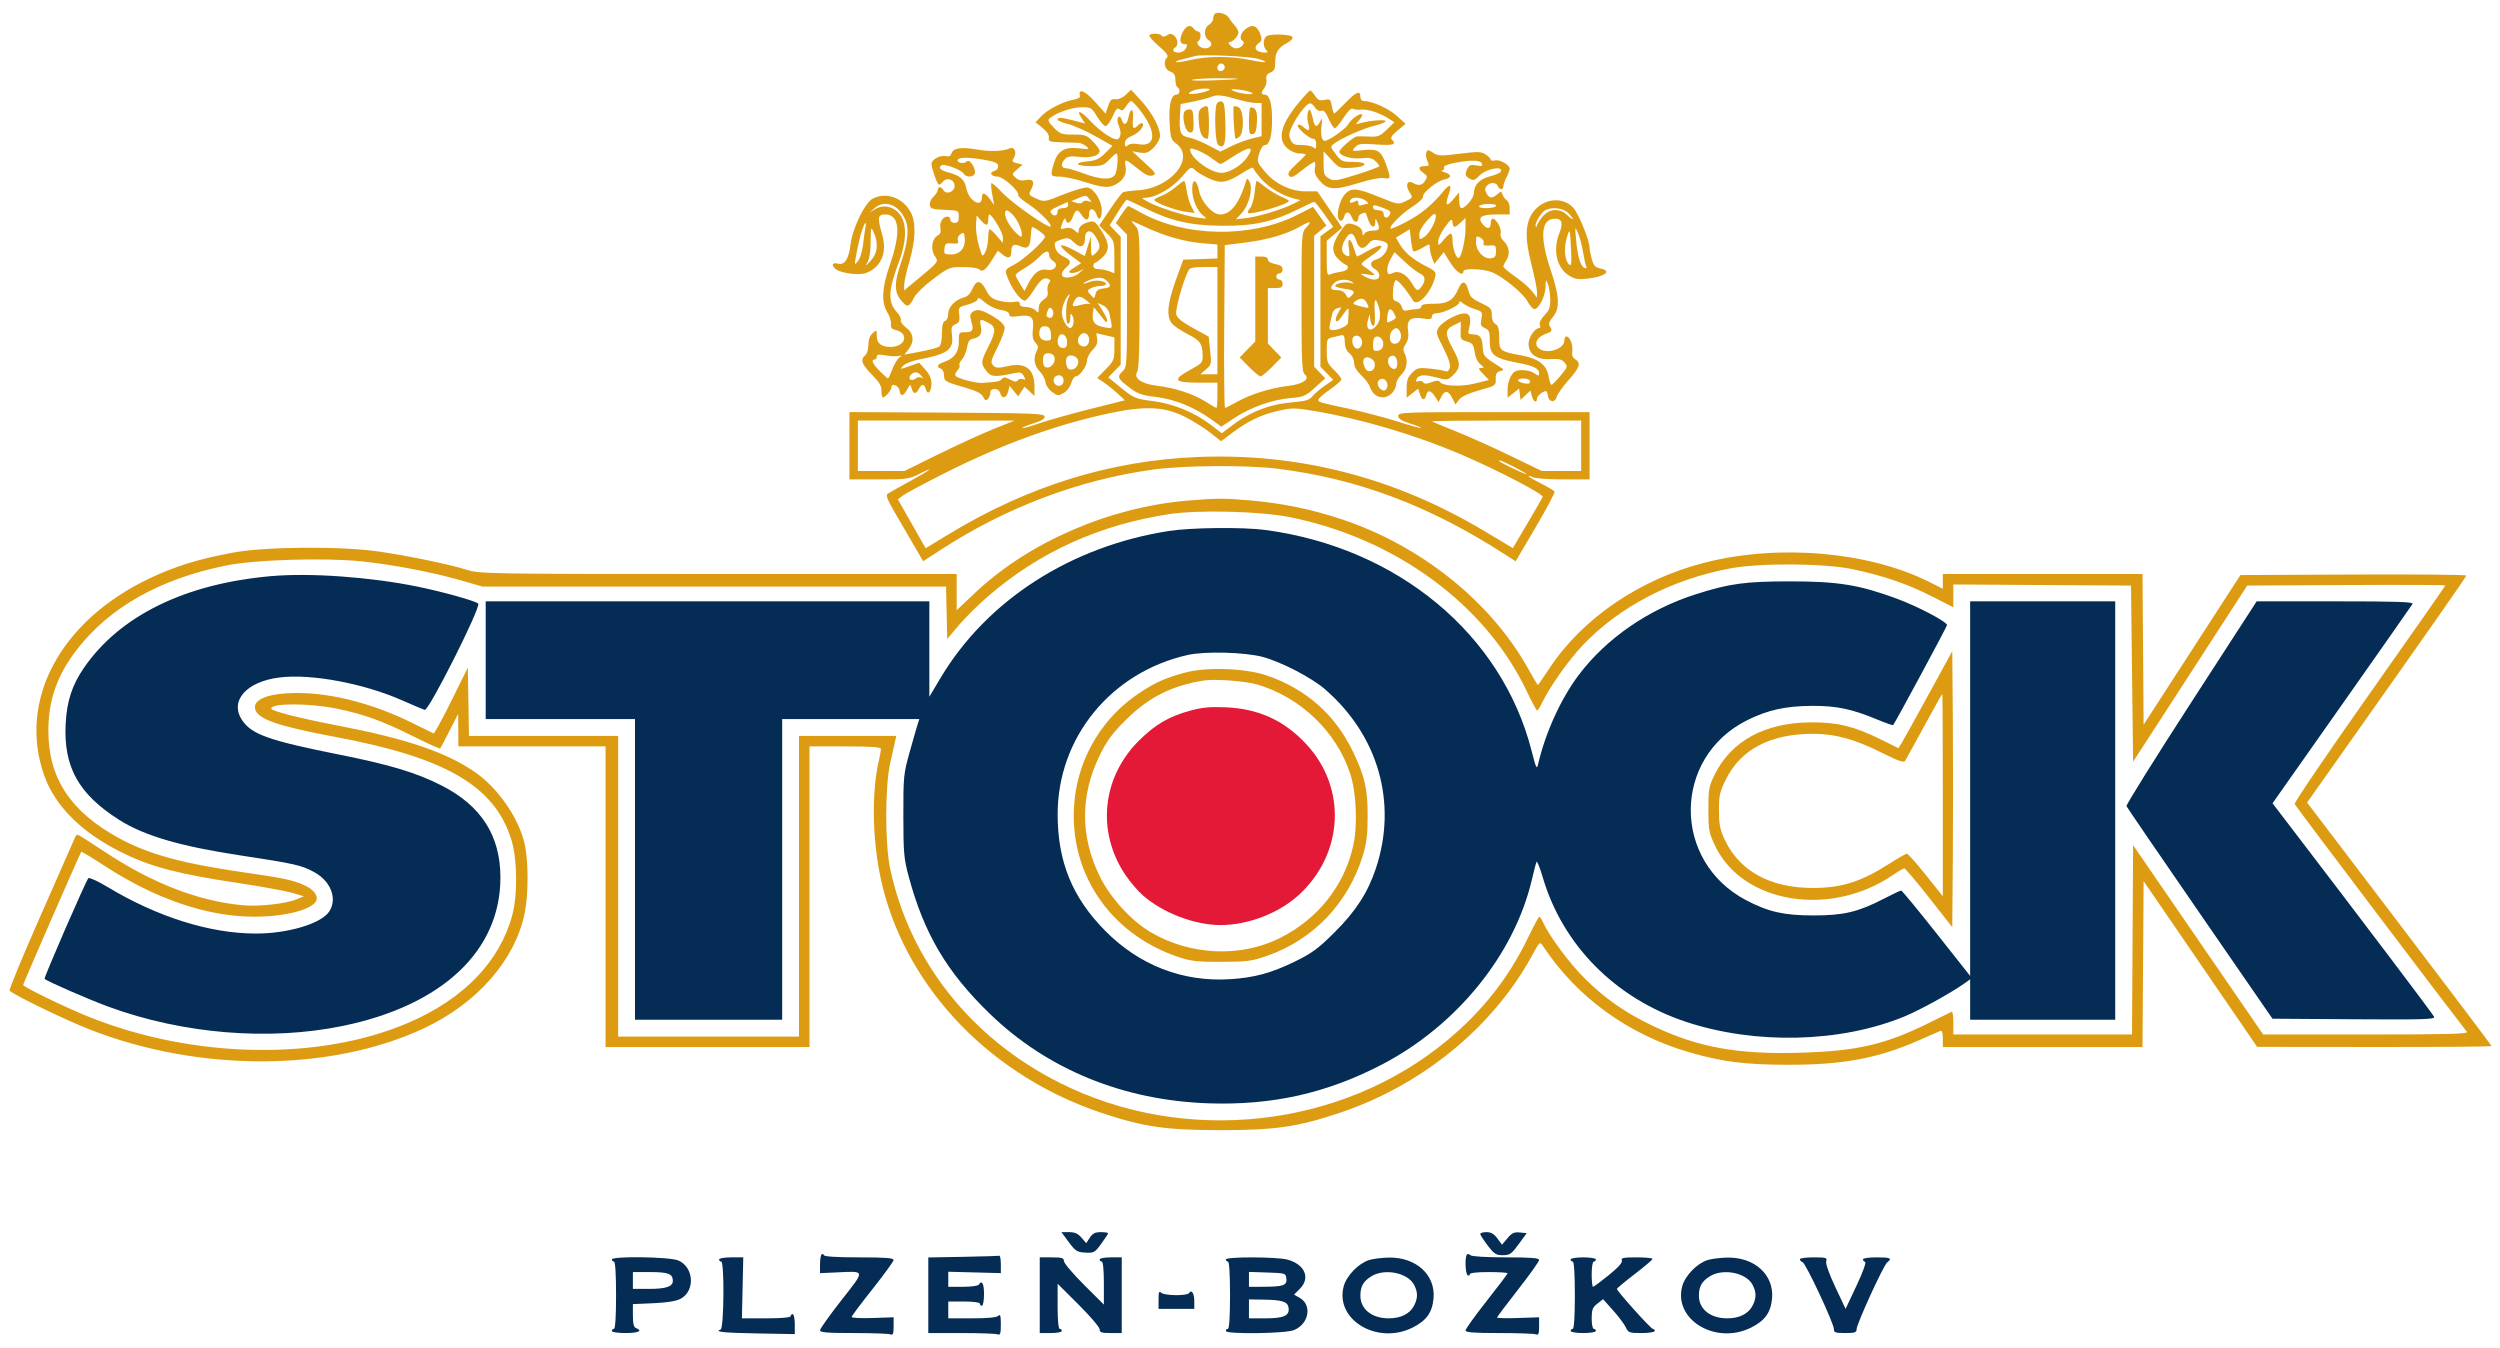 <svg xmlns="http://www.w3.org/2000/svg" width="1189" height="641" viewBox="0 0 1189 641" version="1.1"><path d="M 566.191 337.957 C 556.047 340.708, 549.639 344.417, 541.926 352 C 524.134 369.491, 521.392 395.384, 535.150 415.987 C 537.337 419.262, 541.123 423.699, 543.563 425.847 C 553.005 434.158, 568.199 439.965, 580.500 439.965 C 593.508 439.965, 608.189 434.332, 617.617 425.724 C 639.053 406.151, 640.691 374.902, 621.376 354.039 C 610.852 342.672, 598.711 337.090, 583 336.395 C 575.645 336.070, 571.850 336.422, 566.191 337.957" stroke="none" fill="#e31937" fill-rule="evenodd"/><path d="M 577.713 6.621 C 577.321 7.013, 577 8.050, 577 8.926 C 577 9.802, 576.100 11.081, 575 11.768 C 572.435 13.370, 572.406 17.612, 574.949 19.200 C 577.198 20.605, 575.969 23, 573 23 C 570.743 23, 568.489 20.434, 569.951 19.530 C 571.365 18.656, 571.291 15, 569.860 15 C 569.233 15, 568.209 14.301, 567.584 13.446 C 566.041 11.336, 563.748 12.413, 562.164 15.993 C 560.745 19.198, 561.259 21, 563.594 21 C 564.760 21, 564.846 21.420, 564 23 C 563.374 24.170, 561.906 25, 560.465 25 C 557.969 25, 557.168 23.632, 559 22.500 C 560.523 21.559, 560.194 18.406, 558.419 16.933 C 557.191 15.914, 556.419 15.882, 554.965 16.790 C 553.779 17.531, 552.871 17.600, 552.487 16.980 C 551.760 15.803, 547.323 15.669, 546.622 16.803 C 546.349 17.244, 548.382 19.549, 551.141 21.925 C 554.725 25.012, 555.848 26.552, 555.078 27.322 C 553.064 29.336, 553.842 32.990, 556.500 34 C 558.391 34.719, 559 35.673, 559 37.916 C 559 39.547, 559.450 41.160, 560 41.500 C 561.556 42.462, 561.176 45, 559.475 45 C 556.982 45, 555.784 49.977, 556.250 58.398 C 556.642 65.488, 556.951 66.489, 559.270 68.178 C 568.798 75.119, 556.800 89.676, 540.840 90.541 C 537.652 90.713, 534.577 91.144, 534.006 91.496 C 533.435 91.849, 530.680 95.529, 527.883 99.673 L 522.798 107.209 526.399 110.897 C 529.901 114.483, 530 114.795, 530 122.267 L 530 129.950 527.435 128.975 C 526.024 128.439, 523.774 128, 522.435 128 C 520.937 128, 520 127.423, 520 126.500 C 520 125.675, 520.342 125, 520.760 125 C 521.178 125, 522.753 123.857, 524.260 122.460 C 527.860 119.122, 527.754 115.850, 523.850 109.767 C 521.071 105.435, 520.396 104.935, 518.106 105.510 C 514.789 106.342, 513 107.837, 513 109.777 C 513 111.094, 512.734 111.069, 511.118 109.606 C 509.845 108.455, 508.403 108.112, 506.668 108.547 C 504.148 109.180, 504.123 109.133, 505.301 105.992 C 506.057 103.976, 506.620 103.386, 506.823 104.397 C 507.339 106.955, 509.076 106.258, 510.306 103 C 511.684 99.350, 512.467 99.257, 514.586 102.491 C 516.480 105.382, 518 104.928, 518 101.472 C 518 98.613, 520.568 99.064, 521.529 102.092 C 522.558 105.334, 524 104.200, 524 100.148 C 524 95.455, 520.367 89.635, 517.149 89.172 C 515.894 88.991, 510.765 90.485, 505.752 92.492 C 496.676 96.124, 496.620 96.133, 492.861 94.437 C 489.233 92.801, 489.137 92.633, 490.406 90.117 C 492.274 86.413, 491.455 84.959, 487.903 85.669 C 485.856 86.079, 484.357 85.728, 483.033 84.530 C 481.160 82.835, 481.174 82.754, 483.735 80.552 L 486.348 78.304 483.677 77.634 C 481.373 77.056, 481.165 76.709, 482.161 75.114 C 483.761 72.552, 482.502 69.564, 480.242 70.558 C 476.942 72.008, 471.001 72.206, 464.533 71.079 C 457.138 69.791, 453.326 70.399, 452.501 72.997 C 452.112 74.221, 451.283 74.625, 449.900 74.263 C 447.294 73.582, 442.995 75.865, 443.015 77.919 C 443.033 79.844, 445.362 86.695, 446.325 87.658 C 446.708 88.041, 447.613 87.544, 448.337 86.554 C 450.171 84.045, 454 85.327, 454 88.451 C 454 91.253, 450.014 92.776, 448.721 90.466 C 447.693 88.629, 446 88.554, 446 90.345 C 446 91.085, 445.080 92.522, 443.956 93.540 C 442.832 94.557, 442.044 96.314, 442.206 97.445 C 442.464 99.251, 443.317 99.536, 449.250 99.796 C 455.993 100.091, 456 100.094, 456 103.046 C 456 105.333, 455.549 106, 454 106 C 452.889 106, 452 105.333, 452 104.500 C 452 103.675, 451.380 103, 450.622 103 C 448.417 103, 446.724 105.776, 447.250 108.530 C 447.588 110.294, 447.190 111.363, 445.949 112.027 C 443.222 113.486, 442.489 118.571, 444.551 121.719 C 446.478 124.659, 446.979 124.025, 434.595 134.320 L 430 138.140 430 135.585 C 430 134.180, 431.125 129.148, 432.500 124.403 C 435.509 114.020, 435.735 105.852, 433.148 100.984 C 429.434 93.994, 421.503 91.137, 415.060 94.469 C 411.384 96.370, 405.481 108.470, 404.556 116 C 403.665 123.256, 401.743 126.225, 398.469 125.403 C 395.691 124.706, 395.201 126.092, 397.540 128.033 C 399.830 129.934, 408.662 131.078, 411.816 129.884 C 419.134 127.111, 422.063 120.168, 419.554 111.538 C 417.210 103.474, 417.430 102, 420.977 102 C 427.937 102, 428.623 110.433, 422.986 126.701 C 419.419 136.996, 419.113 143.829, 422.009 148.515 C 423.114 150.302, 423.901 152.812, 423.759 154.092 C 423.576 155.737, 424.085 156.535, 425.500 156.817 C 432.581 158.228, 430.926 165, 423.500 165 C 419.161 165, 417 163.274, 417 159.810 C 417 156.753, 416.959 156.727, 415 158.500 C 413.682 159.692, 413 161.580, 413 164.033 C 413 166.122, 412.342 168.301, 411.500 169 C 409.025 171.054, 409.759 173.187, 414.654 178.156 C 418.243 181.800, 419.288 183.581, 419.221 185.941 C 419.173 187.623, 419.484 189, 419.912 189 C 421.091 189, 424 185.511, 424 184.098 C 424 181.912, 427.487 183.430, 427.820 185.760 C 428.250 188.775, 429.617 188.582, 431.442 185.250 C 432.934 182.525, 432.954 182.521, 433.590 184.750 C 434.385 187.533, 435.597 187.622, 437 185 C 438.381 182.419, 439.625 182.457, 440.316 185.101 C 441.134 188.229, 443 186.391, 443 182.457 C 443 180.080, 442.104 178.032, 440.072 175.766 L 437.144 172.500 432.508 174.149 C 428.007 175.750, 427.922 175.744, 429.548 173.947 C 430.470 172.928, 433.761 171.614, 436.862 171.026 C 450.957 168.352, 453.704 166.286, 452.739 159.089 C 452.298 155.802, 452.551 155.070, 454.422 154.218 C 456.232 153.393, 456.549 152.578, 456.205 149.632 C 455.795 146.119, 455.876 146.025, 460.393 144.817 C 463.081 144.098, 465 143.004, 465 142.189 C 465 141.303, 466.229 141.872, 468.365 143.747 C 470.355 145.495, 473.418 146.971, 475.865 147.362 C 478.535 147.789, 480 148.544, 480 149.493 C 480 150.658, 480.928 150.835, 484.486 150.347 C 490.521 149.520, 491.892 150.778, 491.242 156.543 C 490.862 159.919, 491.164 161.524, 492.447 162.941 C 493.787 164.422, 493.925 165.272, 493.080 166.851 C 491.313 170.152, 491.842 173.933, 494.431 176.522 C 495.769 177.859, 497.006 180.157, 497.181 181.628 C 497.361 183.135, 498.720 185.209, 500.296 186.381 C 502.870 188.294, 503.306 188.340, 505.796 186.958 C 507.327 186.107, 508.915 184.057, 509.457 182.228 C 509.983 180.453, 510.963 179, 511.634 179 C 513.488 179, 517 174.032, 517 171.411 C 517 170.135, 518.172 167.919, 519.605 166.486 C 521.464 164.627, 522.096 163.106, 521.812 161.172 L 521.414 158.463 525.707 159.459 L 530 160.455 530 165.940 C 530 171.011, 529.692 171.738, 525.917 175.585 L 521.834 179.745 525.167 182.031 C 527 183.289, 529.960 185.681, 531.743 187.348 L 534.987 190.380 518.243 194.593 C 509.035 196.910, 498.162 199.974, 494.081 201.401 C 490.001 202.828, 486.474 203.807, 486.243 203.577 C 486.013 203.346, 488.355 202.360, 491.448 201.385 C 495.451 200.123, 496.986 199.164, 496.772 198.056 C 496.507 196.679, 491.147 196.470, 450.236 196.240 L 404 195.980 404 211.990 L 404 228 418.033 228 C 431.045 228, 432.428 227.817, 437.033 225.483 C 445.456 221.215, 442.519 223.544, 432.750 228.880 C 427.663 231.659, 422.906 234.331, 422.181 234.818 C 421.156 235.506, 421.959 237.577, 425.781 244.102 C 428.487 248.721, 432.578 255.746, 434.873 259.713 L 439.045 266.926 447.272 261.579 C 478.490 241.291, 513.109 228.205, 548.500 223.313 C 562.938 221.317, 592.973 221.114, 607.500 222.915 C 645.570 227.632, 679.610 240.402, 715.167 263.305 L 720.835 266.956 730.354 250.780 C 735.590 241.884, 739.644 234.234, 739.364 233.780 C 739.084 233.326, 736.187 231.609, 732.927 229.963 C 729.667 228.318, 727 226.737, 727 226.450 C 727 226.164, 727.870 226.395, 728.934 226.965 C 729.998 227.534, 736.523 228, 743.434 228 L 756 228 756 212 L 756 196 710.500 196 C 667.191 196, 665 196.088, 665 197.817 C 665 199.147, 666.500 200.108, 670.588 201.396 C 673.661 202.365, 676.008 203.325, 675.804 203.529 C 675.599 203.734, 670.570 202.358, 664.627 200.472 C 658.685 198.586, 648.350 195.869, 641.661 194.434 C 626.869 191.260, 627 191.299, 627 190.074 C 627 189.530, 629.458 187.378, 632.462 185.292 C 635.466 183.207, 637.941 181.026, 637.962 180.446 C 637.983 179.867, 636.425 177.866, 634.500 176 C 631.294 172.893, 631 172.121, 631 166.823 C 631 161.327, 631.137 161.008, 633.750 160.426 C 635.263 160.090, 637.175 159.638, 638 159.422 C 639.121 159.129, 639.521 159.951, 639.581 162.669 C 639.636 165.128, 640.366 166.878, 641.831 168.065 C 643.095 169.088, 644 170.957, 644 172.542 C 644 174.338, 645.148 176.346, 647.373 178.445 C 649.229 180.195, 651.058 182.608, 651.439 183.808 C 653.105 189.056, 658.356 190.644, 662 187 C 663.100 185.900, 664.008 183.987, 664.017 182.750 C 664.027 181.512, 665.152 179.440, 666.517 178.145 C 669.166 175.632, 669.780 171.326, 667.970 167.944 C 667.199 166.504, 667.357 165.385, 668.598 163.491 C 669.701 161.807, 670.071 159.826, 669.705 157.567 C 668.846 152.275, 670.681 150.575, 676.337 151.423 C 680.195 152.002, 681 151.853, 681 150.561 C 681 149.615, 681.887 148.991, 683.250 148.978 C 686.392 148.947, 694 145.349, 694 143.894 C 694 143.079, 694.566 143.184, 695.750 144.219 C 696.712 145.059, 699.228 146.302, 701.341 146.981 C 705.011 148.160, 705.154 148.366, 704.546 151.608 C 704.001 154.513, 704.245 155.154, 706.244 156.065 C 708.251 156.980, 708.573 157.838, 708.539 162.187 C 708.489 168.695, 710.658 170.432, 721.366 172.459 C 729.509 174.001, 732 175.223, 732 177.679 C 732 178.888, 731.651 178.869, 729.777 177.557 C 727.460 175.934, 722.298 175.498, 720.400 176.765 C 718.442 178.072, 717 181.781, 717 185.507 L 717 189.145 719.750 186.972 L 722.500 184.799 722.826 187.502 L 723.153 190.205 725.526 187.976 L 727.898 185.747 728.558 188.373 C 729.258 191.166, 731 191.994, 731 189.535 C 731 188.283, 733.818 186, 735.365 186 C 735.638 186, 736.005 187.008, 736.180 188.240 C 736.620 191.320, 739.602 191.721, 740.336 188.798 C 740.654 187.532, 743.183 183.950, 745.957 180.838 C 751.365 174.770, 752.047 172.671, 749.191 170.887 C 747.949 170.112, 747.509 168.891, 747.788 166.994 C 748.218 164.062, 746.579 160, 744.965 160 C 744.434 160, 744 160.874, 744 161.943 C 744 166.249, 734.935 168.793, 731.573 165.431 C 729.472 163.329, 731.132 160.199, 735.077 158.823 C 738.226 157.726, 738.461 157.277, 737.057 155.058 C 736.420 154.052, 736.878 152.746, 738.572 150.732 C 741.998 146.660, 741.730 141.073, 737.500 128.431 C 732.154 112.453, 732.882 104, 739.603 104 C 742.914 104, 743.540 106.192, 741.608 111.022 C 738.428 118.970, 740.350 127.366, 746.190 131.037 C 748.885 132.731, 750.494 133.009, 754.855 132.537 C 763.384 131.614, 766.920 128.834, 761.057 127.661 C 758.693 127.189, 757.907 126.328, 757.063 123.286 C 756.484 121.204, 756.009 118.739, 756.006 117.810 C 755.994 114.354, 750.701 101.406, 748.219 98.762 C 743.175 93.389, 734.160 94.302, 729.296 100.679 C 725.347 105.856, 725.085 113.121, 728.387 125.938 C 729.824 131.516, 730.995 137.300, 730.989 138.790 L 730.978 141.500 728.538 138.406 C 727.197 136.704, 723.602 133.592, 720.550 131.490 C 717.497 129.388, 715 127.277, 715 126.799 C 715 126.321, 715.696 124.868, 716.546 123.571 C 718.349 120.819, 717.694 116.938, 715.019 114.517 C 713.968 113.566, 713.428 112.078, 713.725 110.945 C 714.263 108.888, 711.625 104, 709.977 104 C 709.440 104, 709 104.873, 709 105.941 C 709 108.775, 707.519 109.231, 705.512 107.014 C 702.372 103.543, 704.205 102, 711.469 102 L 718 102 718 99.050 C 718 97.427, 717.404 95.740, 716.675 95.300 C 715.946 94.860, 715.036 93.651, 714.654 92.614 C 714.007 90.860, 713.831 90.843, 712.150 92.364 C 709.740 94.545, 708.298 94.426, 706.966 91.936 C 706.146 90.404, 706.168 89.502, 707.053 88.436 C 708.610 86.560, 711.631 86.596, 712.362 88.500 C 713.085 90.386, 715 90.469, 715 88.614 C 715 87.852, 715.672 85.940, 716.494 84.364 C 717.315 82.789, 717.990 80.948, 717.994 80.273 C 718.003 78.404, 713.254 75.700, 710.998 76.290 C 709.899 76.578, 709 76.415, 709 75.929 C 709 75.444, 707.912 74.333, 706.583 73.462 C 704.450 72.065, 702.989 72.025, 694.188 73.123 C 685.145 74.252, 683.966 74.208, 681.588 72.649 C 679.208 71.090, 678.907 71.079, 678.351 72.529 C 678.013 73.408, 678.237 75.224, 678.847 76.564 C 679.861 78.789, 679.742 79, 677.479 79 C 674.457 79, 674.289 80.388, 677.074 82.339 C 678.887 83.609, 678.982 84.055, 677.833 85.896 C 676.372 88.235, 674.826 88.512, 671.919 86.957 C 669.185 85.494, 668.276 88.247, 670.416 91.512 C 672.024 93.966, 671.992 94.036, 668.514 95.695 C 665.012 97.365, 664.885 97.344, 655.937 93.691 C 645.670 89.499, 642.815 89.185, 640.057 91.943 C 636.462 95.538, 634.864 105, 637.852 105 C 638.355 105, 639.002 104.100, 639.290 103 C 640.016 100.224, 641.860 100.501, 643.023 103.560 C 643.991 106.105, 646 106.097, 646 103.548 C 646 102.814, 646.739 101.930, 647.643 101.583 C 649.591 100.836, 649.477 100.729, 650.676 104.438 C 651.863 108.111, 653.976 108.980, 654.070 105.833 C 654.136 103.638, 654.191 103.618, 655 105.500 C 656.472 108.925, 656.101 109.667, 652.912 109.667 C 651.214 109.667, 649.421 110.304, 648.927 111.083 C 648.185 112.256, 648.028 112.220, 648.015 110.872 C 647.996 108.837, 646.251 107.352, 642.887 106.508 C 640.603 105.934, 639.901 106.434, 637.142 110.599 C 633.223 116.516, 633.111 120.095, 636.740 123.460 C 638.247 124.857, 639.822 126, 640.240 126 C 640.658 126, 641 126.626, 641 127.391 C 641 128.199, 639.639 128.973, 637.750 129.238 C 635.962 129.490, 633.712 130.037, 632.750 130.455 C 631.162 131.144, 631 130.439, 631 122.857 L 631 114.500 634.665 111.423 L 638.330 108.346 632.415 99.673 L 626.500 91 620.946 91 C 613.698 91, 606.222 87.328, 601.341 81.371 C 597.827 77.083, 597.744 76.798, 598.892 72.966 C 599.583 70.659, 600.701 69, 601.565 69 C 603.773 69, 605 64.714, 605 57 C 605 49.241, 603.772 45, 601.525 45 C 599.672 45, 599.634 44.066, 601.393 41.749 C 602.124 40.786, 602.531 38.986, 602.298 37.749 C 601.990 36.119, 602.510 35.225, 604.187 34.500 C 606.064 33.689, 606.500 32.730, 606.500 29.414 C 606.500 24.872, 607.945 22.597, 612.241 20.375 C 613.829 19.554, 614.948 18.347, 614.729 17.691 C 614.244 16.241, 604.048 15.912, 602.250 17.288 C 600.662 18.504, 600.633 22.233, 602.200 23.800 C 603.133 24.733, 603.040 25, 601.782 25 C 597.258 25, 595.695 22.675, 598.727 20.457 C 600.113 19.444, 600.261 18.652, 599.477 16.451 C 597.984 12.259, 595.778 11.332, 592.675 13.595 C 589.982 15.559, 589.206 18.391, 591.049 19.530 C 592.511 20.434, 590.257 23, 588 23 C 587.035 23, 585.685 22.325, 585 21.500 C 584.232 20.574, 584.158 20, 584.806 20 C 586.334 20, 589 17.093, 589 15.429 C 589 14.643, 588.212 13.173, 587.250 12.162 C 586.288 11.151, 585.005 9.464, 584.399 8.412 C 583.280 6.468, 579.010 5.324, 577.713 6.621 M 568.500 26.628 C 567.400 26.916, 564.767 27.597, 562.649 28.142 C 556.201 29.799, 559.265 30.149, 566.105 28.537 C 574.202 26.628, 585.517 26.615, 594.431 28.503 C 602.050 30.117, 604.406 29.811, 598.344 27.994 C 594.262 26.771, 571.870 25.746, 568.500 26.628 M 579.688 30.646 C 578.314 32.020, 579.026 34.142, 580.750 33.810 C 581.712 33.624, 582.500 32.841, 582.500 32.070 C 582.500 30.491, 580.736 29.598, 579.688 30.646 M 567 37.915 C 565.625 38.309, 569.675 38.463, 576 38.257 C 591.131 37.766, 593.164 37.236, 580 37.216 C 574.225 37.207, 568.375 37.522, 567 37.915 M 568.500 42.713 C 567.400 42.978, 566.050 43.647, 565.500 44.200 C 564.317 45.390, 572.639 44.267, 575 42.918 C 576.647 41.977, 572.151 41.835, 568.500 42.713 M 586.096 42.986 C 588.449 44.373, 596.739 45.494, 595.500 44.257 C 594.950 43.708, 592.250 42.986, 589.500 42.652 C 586.167 42.247, 585.032 42.358, 586.096 42.986 M 513.700 43.633 C 513.391 43.942, 513.359 44.771, 513.629 45.475 C 513.950 46.312, 512.821 46.999, 510.365 47.459 C 505.328 48.404, 498.067 52.194, 495.005 55.477 L 492.509 58.151 495.845 60.873 C 497.999 62.632, 499.060 64.287, 498.840 65.548 C 498.534 67.304, 499.153 67.519, 505 67.687 C 508.575 67.790, 512.201 67.902, 513.059 67.937 C 513.916 67.972, 515.491 68.700, 516.559 69.556 C 518.356 70.997, 518.089 71.067, 512.945 70.508 C 506.188 69.774, 502.989 71.756, 501.179 77.798 C 499.432 83.628, 499.599 84, 503.962 84 C 506.141 84, 511.428 85.119, 515.712 86.487 C 524.392 89.259, 527.116 89.520, 530.316 87.883 C 534.263 85.864, 536.009 82.813, 535.338 79.105 C 534.631 75.201, 534.983 75.290, 541.750 80.722 C 544.873 83.229, 546.567 83.955, 548.133 83.458 C 550.076 82.841, 549.741 82.298, 544.383 77.379 L 538.500 71.977 542.029 72.558 C 544.885 73.029, 546.068 72.666, 548.238 70.655 C 549.713 69.289, 551.212 67.002, 551.571 65.573 C 552.454 62.056, 548.331 53.897, 542.489 47.602 L 537.945 42.703 535.396 45.098 C 533.862 46.539, 531.921 47.371, 530.521 47.187 C 528.627 46.939, 527.973 47.553, 527.007 50.479 L 525.820 54.077 521.808 49.519 C 517.671 44.819, 514.683 42.650, 513.700 43.633 M 617.763 48.726 C 609.051 59.207, 607.303 66.284, 612.356 70.630 C 613.906 71.963, 616.400 73, 618.056 73 C 619.675 73, 621 73.216, 621 73.479 C 621 73.743, 618.971 75.829, 616.491 78.116 C 612.955 81.374, 612.224 82.565, 613.107 83.629 C 614.025 84.735, 615.158 84.248, 619.247 80.993 C 622.005 78.797, 624.641 77, 625.106 77 C 625.570 77, 625.696 78.268, 625.386 79.818 C 624.964 81.932, 625.476 83.412, 627.438 85.744 C 631.343 90.385, 634.477 90.625, 645.747 87.149 C 651.597 85.345, 656.601 84.359, 658.250 84.687 C 661.431 85.319, 661.543 84.791, 659.474 78.925 C 656.923 71.697, 655.450 70.676, 648.594 71.388 C 642.792 71.991, 642.719 71.968, 644.448 70.057 C 646.018 68.323, 647.118 68.176, 654.604 68.705 C 662.766 69.281, 664.363 68.763, 661.930 66.330 C 661.171 65.571, 661.968 64.334, 664.680 62.065 L 668.500 58.870 664.122 54.936 C 660.235 51.443, 652.391 48, 648.318 48 C 647.593 48, 647 47.100, 647 46 C 647 42.800, 644.973 43.646, 639.813 49 C 637.162 51.750, 634.790 54, 634.542 54 C 634.294 54, 633.791 52.401, 633.424 50.447 C 632.809 47.170, 632.539 46.942, 629.944 47.512 C 627.657 48.015, 626.817 47.651, 625.451 45.565 C 624.526 44.154, 623.484 43.006, 623.135 43.014 C 622.786 43.022, 620.369 45.592, 617.763 48.726 M 576 46.085 C 574.625 46.656, 570.800 47.658, 567.500 48.311 L 561.500 49.500 561.191 54.947 C 560.732 63.031, 561.399 64.665, 565.467 65.428 C 567.384 65.787, 571.532 67.439, 574.686 69.098 L 580.420 72.114 585.460 69.602 C 588.232 68.221, 592.638 66.567, 595.250 65.927 L 600 64.763 600 56.881 L 600 49 597.250 48.988 C 595.737 48.982, 592.025 48.264, 589 47.393 C 581.186 45.143, 578.838 44.907, 576 46.085 M 535.548 50.567 C 534.238 52.566, 533.566 52.884, 532.507 52.006 C 531.423 51.106, 530.740 51.800, 529.130 55.439 C 528.020 57.947, 526.525 59.986, 525.806 59.968 C 525.088 59.951, 523.280 57.926, 521.788 55.468 C 519.180 51.169, 518.896 51.001, 514.288 51.022 C 509.829 51.042, 502.385 53.606, 499.265 56.195 C 498.166 57.107, 498.519 57.940, 501.153 60.658 C 504.130 63.729, 504.888 64, 510.500 64 C 516.096 64, 516.875 64.276, 519.804 67.298 C 521.562 69.111, 523 71.120, 523 71.762 C 523 74.007, 518.816 75.254, 513.415 74.619 C 509.345 74.141, 507.785 74.358, 506.572 75.571 C 504.432 77.711, 504.592 80, 506.881 80 C 507.915 80, 511.751 81.125, 515.404 82.500 C 523.134 85.410, 528.179 85.697, 530.128 83.339 C 531.434 81.758, 532.120 73.006, 530.937 73.002 C 530.627 73.001, 529.081 74.350, 527.500 76 C 524.959 78.653, 523.960 79, 518.872 79 C 511.608 79, 510.360 77.412, 517.114 76.763 C 521.220 76.369, 522.852 75.615, 525.643 72.824 L 529.094 69.372 520.919 64.755 C 516.423 62.216, 510.552 59.612, 507.872 58.969 C 505.192 58.326, 503 57.395, 503 56.900 C 503 55.669, 504.666 55.767, 510.805 57.359 L 516.046 58.719 514.443 56.273 C 511.618 51.960, 513.870 52.514, 518.253 57.209 C 523.960 63.322, 530.955 67.679, 532.116 65.846 C 533.244 64.067, 533.211 62.686, 531.963 59.402 C 531.317 57.704, 531.280 56.320, 531.864 55.736 C 532.447 55.153, 533.053 55.592, 533.468 56.899 C 534.428 59.924, 535.953 59.484, 536.654 55.979 C 537.658 50.960, 539.261 51.247, 538.854 56.372 C 538.464 61.269, 538.955 61.903, 541.310 59.548 C 542.108 58.749, 543.025 58.358, 543.346 58.679 C 544.528 59.861, 541.740 63.211, 538.420 64.598 C 536.059 65.584, 535 66.680, 535 68.136 C 535 69.847, 535.269 70.022, 536.424 69.063 C 537.315 68.324, 539.192 68.133, 541.435 68.554 C 550.092 70.178, 550.205 62.362, 541.678 51.750 C 540.021 49.688, 538.342 48, 537.948 48 C 537.553 48, 536.473 49.155, 535.548 50.567 M 578.626 49.533 C 577.422 52.669, 577.935 67.701, 579.284 68.820 C 582.183 71.227, 583.083 68.559, 582.788 58.429 C 582.550 50.228, 582.221 48.470, 580.876 48.212 C 579.983 48.042, 578.970 48.636, 578.626 49.533 M 619.470 52.218 C 617.981 53.988, 615.835 57.345, 614.702 59.677 C 612.995 63.190, 612.840 64.354, 613.799 66.459 C 614.779 68.610, 615.621 69, 619.279 69 C 621.655 69, 624.140 69.540, 624.800 70.200 C 625.733 71.133, 626 70.800, 626 68.700 C 626 66.979, 625.462 66, 624.516 66 C 622.531 66, 616.302 60.365, 617.245 59.422 C 617.653 59.013, 618.893 59.498, 620 60.500 C 622.542 62.801, 623.194 62.168, 622.128 58.434 C 621.292 55.504, 622.159 50.799, 623.210 52.566 C 623.515 53.080, 624.078 54.962, 624.462 56.750 C 625.281 60.569, 626.249 60.853, 627.869 57.750 C 628.894 55.786, 628.977 56.030, 628.523 59.671 C 627.983 63.995, 628.607 67, 630.045 67 C 631.890 67, 639.952 61.353, 641.101 59.257 C 642.485 56.732, 646.870 53.537, 647.747 54.414 C 648.063 54.730, 647.461 55.961, 646.411 57.151 C 644.505 59.308, 644.507 59.312, 647 58.583 C 651.342 57.313, 659 56.709, 659 57.636 C 659 58.126, 656.661 59.082, 653.803 59.761 C 648.403 61.044, 637.939 65.669, 634.545 68.273 C 632.626 69.745, 632.641 69.841, 635.346 73.387 C 637.927 76.770, 638.454 77, 643.634 77 C 651.266 77, 650.450 79.388, 642.677 79.800 C 637.187 80.090, 636.896 79.974, 633.256 76.039 L 629.500 71.979 629.500 77.695 C 629.500 82.806, 629.775 83.566, 632.096 84.874 C 634.478 86.217, 635.570 86.063, 645.346 83.001 C 651.206 81.166, 656 79.360, 656 78.987 C 656 78.615, 655.111 77.505, 654.025 76.522 C 652.490 75.133, 650.987 74.854, 647.289 75.271 C 642.609 75.798, 637 74.058, 637 72.078 C 637 70.908, 643.753 65.034, 645.285 64.871 C 645.953 64.800, 648.619 64.840, 651.208 64.960 C 655.381 65.153, 656.328 64.778, 659.536 61.663 L 663.155 58.148 660.827 56.625 C 656.543 53.822, 650.778 51.866, 647.610 52.139 C 645.884 52.288, 643.961 52.094, 643.337 51.709 C 642.651 51.284, 640.939 52.978, 638.998 56.004 C 637.234 58.752, 635.363 61, 634.840 61 C 634.316 61, 633 58.994, 631.916 56.542 C 630.497 53.336, 629.513 52.250, 628.408 52.674 C 627.487 53.027, 626.275 52.409, 625.380 51.131 C 623.391 48.292, 622.660 48.426, 619.470 52.218 M 571.510 51.369 C 570.044 52.441, 569.811 53.703, 570.203 58.429 C 570.635 63.643, 571.863 65.936, 574.250 65.985 C 575.295 66.006, 575.196 51.239, 574.147 50.591 C 573.678 50.301, 572.492 50.651, 571.510 51.369 M 586.767 50.566 C 586.242 51.091, 587.015 65.224, 587.605 65.893 C 587.796 66.108, 588.638 65.716, 589.476 65.020 C 591.851 63.049, 591.588 52.385, 589.131 51.070 C 588.104 50.520, 587.040 50.293, 586.767 50.566 M 594 57.573 C 594 63.294, 594.227 64.103, 595.750 63.814 C 597.111 63.555, 597.568 62.281, 597.808 58.085 C 598.096 53.021, 597.251 51.066, 594.750 51.015 C 594.337 51.007, 594 53.958, 594 57.573 M 563.667 52.667 C 561.697 54.637, 563.582 63, 565.997 63 C 567.483 63, 567.740 62.136, 567.630 57.502 C 567.528 53.208, 567.153 52.003, 565.917 52.002 C 565.046 52.001, 564.033 52.300, 563.667 52.667 M 566 71.022 C 566 75.079, 575.841 82.366, 581.118 82.216 C 584.783 82.112, 590.330 78.749, 592.982 75.025 C 597.134 69.194, 594.214 69.263, 585.320 75.207 C 583.021 76.743, 580.853 78, 580.503 78 C 580.153 78, 578.410 76.889, 576.629 75.531 C 572.483 72.368, 566 69.618, 566 71.022 M 455.565 75.895 C 454.709 77.279, 458.088 78.172, 459.560 76.950 C 460.549 76.129, 461.273 76.487, 462.543 78.425 C 463.465 79.833, 463.960 81.663, 463.641 82.492 C 462.902 84.420, 459.351 84.450, 458.281 82.537 C 457.335 80.847, 449.222 77.745, 447.894 78.566 C 445.991 79.742, 447.171 80.969, 451.250 82.054 C 456.648 83.492, 458.803 85.432, 459.576 89.553 C 460.687 95.476, 467 99.207, 467 93.941 C 467 91.215, 468.489 91.527, 470.833 94.746 L 472.834 97.492 471.916 92.580 C 471.411 89.879, 471.232 87.435, 471.518 87.149 C 471.803 86.863, 474.166 88.913, 476.768 91.704 C 481.361 96.629, 498.619 108.714, 499.624 107.709 C 500.544 106.790, 493.998 100.207, 488.932 96.957 C 486.176 95.188, 484.070 93.290, 484.253 92.740 C 484.843 90.971, 477.081 84, 474.520 84 C 471.427 84, 470.177 82.028, 472.830 81.334 C 474.021 81.023, 474.804 80.044, 474.723 78.968 C 474.614 77.532, 473.252 76.901, 468.460 76.066 C 460.986 74.765, 456.302 74.703, 455.565 75.895 M 692.412 77.371 C 688.332 78.128, 686.462 78.912, 686.745 79.750 C 686.977 80.438, 686.567 81.045, 685.833 81.100 C 685.100 81.155, 685.592 81.504, 686.926 81.877 C 690.519 82.881, 690.518 84.646, 686.923 85.365 C 683.312 86.088, 676.360 91.760, 676.782 93.640 C 676.937 94.332, 674.672 96.428, 671.747 98.299 C 666.578 101.605, 660.442 107.776, 661.385 108.719 C 661.643 108.976, 665.002 107.531, 668.852 105.509 C 675.851 101.830, 681.150 97.469, 686.328 91.124 C 689.549 87.177, 690.692 87.576, 689.116 92.098 C 687.150 97.736, 687.824 98.773, 691 95 L 693.946 91.500 693.973 95.250 C 693.988 97.313, 694.470 99, 695.045 99 C 696.977 99, 701 94.114, 701 91.768 C 701 87.980, 703.779 85.085, 708.574 83.877 C 711.027 83.259, 713.296 82.329, 713.617 81.810 C 715.613 78.581, 706.652 80.193, 703.460 83.638 C 701.519 85.732, 700.797 85.962, 699.069 85.037 C 696.751 83.796, 696.533 82.742, 698.020 79.963 C 698.819 78.470, 699.713 78.193, 702.154 78.681 C 704.559 79.162, 705.163 78.984, 704.807 77.902 C 704.220 76.117, 700.126 75.941, 692.412 77.371 M 562.064 84.154 C 557.559 89.383, 549.696 93.935, 545 94.032 C 542.659 94.081, 542.722 94.207, 546 96.017 C 550.720 98.624, 563.353 102.647, 569.500 103.500 C 574.196 104.153, 574.371 104.100, 572.380 102.632 C 569.354 100.401, 567 94.881, 567 90.016 C 567 84.572, 569.159 85.097, 570.290 90.817 C 571.320 96.025, 576.664 102, 580.291 102 C 585.346 102, 589.445 96.709, 592.664 86.028 C 593.055 84.732, 593.219 84.732, 594.038 86.028 C 596.130 89.335, 594.243 97.366, 590.401 101.512 L 587.821 104.296 593.182 103.666 C 598.758 103.011, 610.580 99.336, 615.600 96.697 L 618.500 95.172 615.500 94.443 C 609.838 93.067, 603.221 89.076, 599.612 84.860 C 597.625 82.539, 596 80.281, 596 79.842 C 596 79.403, 593.906 80.372, 591.347 81.995 C 583.529 86.953, 580.830 87.461, 575.302 85.016 C 572.675 83.853, 569.607 82.040, 568.484 80.985 C 566.459 79.082, 566.412 79.105, 562.064 84.154 M 559.012 89.062 C 557.094 90.701, 554.057 92.573, 552.262 93.222 C 550.468 93.871, 549 94.706, 549 95.078 C 549 96.262, 558.768 100.006, 563.574 100.665 L 568.207 101.300 566.587 98.167 C 565.695 96.444, 564.688 93.002, 564.347 90.517 C 564.007 88.033, 563.452 86.018, 563.114 86.041 C 562.776 86.063, 560.931 87.423, 559.012 89.062 M 596.702 91.603 C 596.383 94.685, 595.420 97.984, 594.559 98.934 C 593.699 99.885, 593.250 100.917, 593.561 101.228 C 594.755 102.422, 613 97.106, 613 95.564 C 613 95.269, 611.313 94.325, 609.250 93.468 C 607.188 92.611, 603.839 90.580, 601.809 88.955 C 599.778 87.330, 597.929 86, 597.699 86 C 597.468 86, 597.020 88.521, 596.702 91.603 M 512.500 94.384 L 509.500 95.678 511.875 96.446 C 513.360 96.926, 514.514 96.786, 514.955 96.073 C 515.365 95.410, 516.464 95.234, 517.580 95.653 C 519.279 96.291, 519.342 96.180, 518.128 94.687 C 516.516 92.706, 516.405 92.700, 512.500 94.384 M 642.667 94.667 C 641.218 96.115, 642.113 97.010, 644 96 C 645.623 95.132, 646 95.240, 646 96.572 C 646 97.658, 646.535 98.009, 647.582 97.607 C 648.452 97.273, 649.689 96.986, 650.332 96.968 C 650.974 96.951, 650.626 96.276, 649.559 95.468 C 647.542 93.942, 643.823 93.510, 642.667 94.667 M 531.532 101.080 L 527.779 107.160 530.389 109.885 L 533 112.609 533 143.007 L 533 173.405 530.059 176.452 L 527.118 179.500 533.309 184.542 C 539.226 189.361, 539.895 189.636, 548.444 190.773 C 558.456 192.104, 568.209 196.169, 576.308 202.385 L 581.117 206.076 584.808 203.218 C 594.247 195.911, 603.451 192.277, 614.987 191.300 C 620.990 190.792, 622.809 190.241, 624.162 188.522 C 625.090 187.342, 627.700 185.094, 629.963 183.526 L 634.077 180.675 631.038 177.540 L 628 174.405 628 143.390 L 628 112.376 631.028 110.137 L 634.056 107.898 629.883 101.949 C 627.588 98.677, 625.412 96, 625.048 96 C 624.683 96, 621.329 97.538, 617.593 99.417 C 605.584 105.459, 596.355 107.495, 581.500 107.377 C 566.174 107.256, 556.961 105.167, 544.463 98.979 C 540.042 96.791, 536.169 95, 535.855 95 C 535.541 95, 533.596 97.736, 531.532 101.080 M 503.183 98.151 C 499.648 99.775, 499.080 100.391, 500.046 101.556 C 501.395 103.181, 503 102.575, 503 100.441 C 503 99.571, 503.990 99, 505.500 99 C 507.056 99, 508 98.433, 508 97.500 C 508 96.675, 507.887 96.038, 507.750 96.084 C 507.613 96.131, 505.557 97.061, 503.183 98.151 M 415.861 99.059 L 413.500 101.119 416.246 99.447 C 420.239 97.016, 425.307 98.219, 428.208 102.288 C 431.369 106.719, 431.122 115.088, 427.553 124.500 C 422.389 138.119, 422.163 143.726, 426.586 148.498 C 427.874 149.888, 428.707 151.601, 428.437 152.304 C 428.167 153.008, 429.308 154.591, 430.973 155.822 C 434.573 158.484, 434.992 162.469, 432.063 166.193 L 430.126 168.655 437.813 167.231 C 442.041 166.447, 446.063 165.344, 446.750 164.780 C 447.462 164.196, 448 161.488, 448 158.485 C 448 154.722, 448.429 153.049, 449.500 152.638 C 450.366 152.306, 451 150.812, 451 149.104 C 451 145.895, 454.448 142.428, 458.698 141.361 C 460.153 140.996, 461.618 139.456, 462.485 137.383 C 464.351 132.916, 466.504 133.108, 468.980 137.962 C 470.611 141.158, 471.810 142.141, 475.185 143.050 C 477.486 143.669, 480.636 143.923, 482.184 143.613 C 484.254 143.199, 485 143.441, 485 144.525 C 485 145.489, 486.014 146, 487.929 146 C 489.539 146, 491.564 146.707, 492.429 147.571 C 493.857 149, 494 148.911, 494 146.594 C 494 145.021, 494.902 143.455, 496.357 142.502 C 498.090 141.366, 498.589 140.299, 498.240 138.473 C 497.978 137.106, 498.279 135.369, 498.908 134.611 C 499.792 133.546, 499.677 133.090, 498.399 132.600 C 496.301 131.795, 494.753 133.098, 491.280 138.596 C 489.751 141.016, 488.016 142.997, 487.424 142.998 C 485.154 143.002, 480.378 136.148, 478.574 130.297 C 477.999 128.431, 478.552 127.766, 482.198 125.945 C 486.702 123.694, 497 114.341, 497 112.500 C 497 111.619, 492.028 107.987, 490.846 108.005 C 490.656 108.008, 490.391 109.894, 490.259 112.196 C 489.951 117.535, 488.826 118.697, 485.452 117.160 C 482.267 115.709, 481 116.375, 481 119.500 C 481 122.786, 479.628 123.329, 476.900 121.120 L 474.592 119.251 471.894 123.506 C 468.712 128.524, 467.229 129.629, 465.713 128.113 C 465.101 127.501, 461.651 127, 458.047 127 C 451.660 127, 451.304 127.141, 443.997 132.563 C 439.823 135.660, 435.729 139.620, 434.759 141.498 C 432.312 146.239, 431.531 146.420, 428.591 142.926 C 425.287 138.999, 425.235 134.600, 428.383 125.344 C 431.769 115.389, 432.476 109.075, 430.684 104.786 C 427.566 97.324, 420.832 94.723, 415.861 99.059 M 653 98.548 C 653 99.430, 653.981 100, 655.500 100 C 657.010 100, 658 100.571, 658 101.441 C 658 103.739, 659.808 104.227, 660.883 102.219 C 661.728 100.639, 661.245 100.152, 657.433 98.739 C 653.645 97.335, 653 97.307, 653 98.548 M 703.500 98 C 703.127 98.603, 704.470 99, 706.882 99 C 709.082 99, 711.160 98.550, 711.500 98 C 711.873 97.397, 710.530 97, 708.118 97 C 705.918 97, 703.840 97.450, 703.500 98 M 533.359 102.033 L 530.690 106.067 533.345 108.838 L 536 111.609 536 143.150 C 536 173.420, 535.919 174.763, 534 176.500 C 531.148 179.081, 531.516 180.045, 536.926 184.162 C 541.085 187.327, 542.836 187.957, 549.838 188.803 C 558.723 189.878, 567.974 193.638, 576.111 199.484 L 580.893 202.920 587.001 198.841 C 594.587 193.775, 605.101 190.043, 613.854 189.309 C 620.005 188.793, 620.913 188.402, 625.410 184.331 L 630.290 179.912 627.645 177.151 L 625 174.391 625 143.284 L 625 112.178 627.919 109.722 L 630.838 107.266 627.669 102.817 L 624.500 98.368 617.211 102.086 C 595.080 113.374, 563.568 112.891, 542.265 100.937 C 539.386 99.322, 536.805 98, 536.529 98 C 536.254 98, 534.827 99.815, 533.359 102.033 M 734.750 100.080 C 732.747 101.247, 729.565 106.898, 730.426 107.760 C 730.742 108.075, 731 107.843, 731 107.243 C 731 106.644, 732.165 104.769, 733.589 103.077 C 736.935 99.101, 741.931 98.841, 745.545 102.455 C 746.895 103.805, 748 104.558, 748 104.129 C 748 103.700, 746.958 102.370, 745.686 101.174 C 743.195 98.834, 737.813 98.296, 734.750 100.080 M 478 101.550 C 478 103.882, 480.490 108.201, 483.405 110.924 C 485.452 112.837, 486 113.009, 486 111.739 C 486 109.104, 484.011 104.654, 481.759 102.250 C 479.295 99.620, 478 99.378, 478 101.550 M 678.750 104.853 C 676.428 107.424, 675 110.003, 675 111.625 C 675 114.104, 675.120 114.166, 677.250 112.794 C 679.901 111.085, 683.292 104.742, 682.826 102.363 C 682.579 101.104, 681.588 101.709, 678.750 104.853 M 470 104.500 C 470 107.594, 469.026 107.663, 466.472 104.750 L 464.500 102.500 464.191 106.790 C 464.020 109.149, 464.625 113.638, 465.534 116.766 C 467.161 122.360, 467.210 122.412, 468.558 119.976 C 469.312 118.614, 469.945 115.588, 469.965 113.250 C 469.984 110.912, 470.305 109, 470.677 109 C 471.050 109, 472.606 110.463, 474.137 112.250 L 476.919 115.500 476.959 112.900 C 476.995 110.645, 471.867 102, 470.494 102 C 470.222 102, 470 103.125, 470 104.500 M 687.250 107.965 C 685.462 110.401, 684 113.465, 684 114.774 C 684 117.101, 684.058 117.085, 686.589 114.077 C 689.883 110.162, 690.797 110.199, 690.814 114.250 C 690.831 118.262, 692.687 123.311, 693.875 122.577 C 695.223 121.744, 697 113.670, 697 108.383 L 697 103.651 694.686 105.826 C 691.778 108.557, 691.218 108.548, 690.820 105.768 C 690.535 103.781, 690.142 104.023, 687.250 107.965 M 539.750 107.177 C 541.987 109.615, 542 109.811, 542 142.328 C 542 165.980, 541.669 175.557, 540.803 176.944 C 538.988 179.851, 543.055 182.635, 550.319 183.457 C 558.461 184.378, 567.626 187.374, 573.285 190.964 C 575.916 192.634, 578.279 194, 578.535 194 C 578.791 194, 579 191.300, 579 188 L 579 182 570.059 182 C 558.025 182, 557.311 180.601, 566.750 175.512 C 571.349 173.033, 571.998 172.299, 571.986 169.591 C 571.960 163.568, 570.935 161.996, 565.120 159.058 C 562.029 157.496, 558.600 155.221, 557.500 154.002 C 554.608 150.797, 555.161 144.368, 559.307 133 L 562.772 123.500 570.886 123.210 L 579 122.919 579 119.606 L 579 116.293 571.702 115.677 C 563.553 114.988, 554.157 112.347, 545.361 108.274 C 542.138 106.781, 539.050 105.372, 538.500 105.143 C 537.950 104.913, 538.513 105.829, 539.750 107.177 M 618.500 107.648 C 612.206 111.297, 602.971 114.014, 592.316 115.352 L 582.500 116.584 582.238 155.292 C 582.094 176.581, 582.265 194, 582.617 194 C 582.969 194, 585.561 192.693, 588.378 191.096 C 594.682 187.521, 604.484 184.469, 612.676 183.529 C 619.729 182.720, 623.229 180.264, 620.525 178.021 C 619.215 176.933, 619 172.105, 619 143.692 C 619 111.139, 619.033 110.593, 621.171 108.318 C 624.162 105.134, 623.237 104.902, 618.500 107.648 M 409.913 109.750 C 409.230 111.813, 408.122 116.410, 407.452 119.966 C 406.261 126.279, 406.275 126.378, 408.047 124.190 C 409.069 122.929, 410.134 119.444, 410.484 116.224 C 410.826 113.076, 411.315 109.487, 411.572 108.250 C 412.308 104.696, 411.278 105.628, 409.913 109.750 M 414.081 115.027 C 414.027 120.086, 413.479 123.366, 412.410 125.027 C 411.284 126.780, 411.721 126.549, 413.910 124.234 C 417.382 120.565, 417.949 115.771, 415.536 110.500 C 414.222 107.630, 414.159 107.827, 414.081 115.027 M 749.582 114 C 750.320 122.165, 751.667 126.658, 753.600 127.400 C 754.446 127.725, 754.839 127.548, 754.498 126.996 C 754.164 126.457, 753.463 123.358, 752.940 120.109 C 752.417 116.861, 751.315 112.695, 750.492 110.852 C 749.018 107.551, 749.004 107.599, 749.582 114 M 667.202 111.016 L 663.904 113.029 665.702 116.117 C 668.027 120.110, 672.063 123.491, 678.235 126.619 C 682.742 128.903, 683.126 129.368, 682.524 131.814 C 680.681 139.306, 673.916 146.366, 671.935 142.864 C 669.556 138.658, 664.749 132.917, 663.855 133.215 C 663.285 133.405, 662.687 135.646, 662.526 138.194 C 662.281 142.090, 662.546 142.910, 664.191 143.340 C 665.268 143.621, 666.402 144.821, 666.712 146.006 C 667.134 147.622, 667.804 148.019, 669.388 147.594 C 670.549 147.282, 672.513 147.021, 673.750 147.014 C 674.987 147.006, 676 146.422, 676 145.715 C 676 144.810, 677.741 144.440, 681.893 144.465 C 688.565 144.505, 691.296 142.817, 693.680 137.181 C 695.405 133.105, 697.208 133.495, 698.396 138.200 C 699.145 141.167, 700.128 142.138, 704.396 144.124 C 709.032 146.282, 709.500 146.804, 709.500 149.817 C 709.500 151.936, 710.132 153.490, 711.250 154.117 C 712.580 154.864, 713 156.398, 713 160.515 C 713 166.865, 713.350 167.153, 723.325 168.994 C 731.786 170.557, 735.558 173.426, 736.503 179.017 C 736.873 181.208, 737.491 183, 737.876 183 C 738.261 183, 740.191 181.068, 742.165 178.707 C 745.547 174.661, 745.660 174.301, 744.127 172.457 C 742.830 170.897, 741.474 170.560, 737.443 170.796 C 730.836 171.182, 727 168.490, 727 163.466 C 727 160.326, 729.988 156, 732.157 156 C 732.586 156, 732.668 155.298, 732.339 154.440 C 731.976 153.496, 732.853 151.719, 734.561 149.936 C 736.891 147.505, 737.365 146.166, 737.283 142.246 C 737.228 139.636, 736.721 136.375, 736.155 135 C 735.200 132.677, 735.122 132.783, 735.060 136.500 C 734.987 140.799, 731.847 147, 729.742 147 C 729.034 147, 727.581 145.377, 726.512 143.393 C 724.376 139.426, 715.029 131.746, 709.553 129.458 C 705.599 127.806, 696 127.481, 696 129 C 696 131.681, 692.579 129.456, 689.782 124.956 L 686.646 119.911 684.403 122.706 L 682.161 125.500 681.080 122.685 C 680.486 121.137, 680 118.955, 680 117.836 C 680 115.811, 679.985 115.811, 676.374 117.942 C 674.380 119.119, 672.477 119.810, 672.146 119.479 C 671.815 119.148, 671.309 116.656, 671.022 113.940 L 670.500 109.003 667.202 111.016 M 745.120 113.210 C 743.670 118.240, 744.221 124.109, 746.306 125.839 C 747.294 126.659, 747.490 125.362, 747.234 119.689 C 746.732 108.592, 746.582 108.133, 745.120 113.210 M 456.733 111.443 C 455.666 112.230, 455.216 113.398, 455.597 114.392 C 456.117 115.747, 455.633 115.991, 452.864 115.769 C 449.859 115.529, 449.466 115.793, 449.184 118.250 C 448.891 120.792, 449.135 121, 452.411 121 C 456.665 121, 459.309 117.757, 458.819 113.141 C 458.534 110.463, 458.310 110.280, 456.733 111.443 M 516.667 110.667 C 516.300 111.033, 516 112.293, 516 113.467 C 516 117.471, 513.888 118.267, 510.887 115.392 C 508.401 113.010, 507.874 112.887, 504.684 113.939 C 501.545 114.975, 501.266 115.360, 501.892 117.795 C 502.323 119.477, 503.791 121.067, 505.771 122 C 509.485 123.749, 509.756 124.908, 507 127.268 C 505.900 128.210, 505 129.660, 505 130.490 C 505 132.747, 510.332 132.388, 513.139 129.944 L 515.500 127.887 513.198 129.007 C 511.931 129.623, 510.131 129.960, 509.198 129.757 C 507.907 129.476, 508.303 128.885, 510.854 127.291 L 514.209 125.195 509.154 121.421 C 506.374 119.346, 504.338 117.262, 504.629 116.791 C 504.920 116.321, 507.585 117.250, 510.552 118.857 L 515.946 121.779 517.369 117.139 L 518.792 112.500 518.896 117.405 C 518.999 122.245, 519.027 122.286, 521 120.500 C 523.448 118.285, 523.509 116.669, 521.284 112.904 C 519.615 110.079, 518.025 109.308, 516.667 110.667 M 639.422 114.515 C 637.470 118.141, 638.028 120.843, 640.930 121.810 C 641.911 122.137, 642.051 121.261, 641.520 118.119 C 640.623 112.808, 642.301 112.724, 643.882 118 C 644.541 120.200, 645.241 122, 645.438 122 C 645.635 122, 647.754 120.880, 650.148 119.512 C 658.263 114.873, 659.554 116.732, 651.849 121.961 C 647.148 125.150, 646.896 125.519, 648.625 126.667 C 649.656 127.352, 651.400 128.635, 652.500 129.518 C 654.400 131.044, 654.300 131.095, 650.500 130.547 C 646.598 129.984, 646.561 130.006, 649 131.450 C 652.683 133.629, 656 133.433, 656 131.035 C 656 129.955, 655.100 128.589, 654 128 C 651.230 126.517, 651.498 124.164, 654.523 123.405 C 657.324 122.702, 660 119.486, 660 116.823 C 660 115.619, 658.879 114.880, 656.326 114.401 C 653.280 113.830, 652.355 114.079, 650.915 115.856 C 648.391 118.974, 646.320 118.499, 645 114.500 C 643.534 110.057, 641.820 110.062, 639.422 114.515 M 702 115.291 C 702 119.429, 705.692 123.322, 709.152 122.832 C 711.020 122.568, 711.500 121.887, 711.500 119.500 C 711.500 116.736, 711.246 116.520, 708.282 116.750 C 705.847 116.938, 705.196 116.652, 705.609 115.576 C 705.922 114.762, 705.267 113.678, 704.078 113.042 C 702.166 112.018, 702 112.198, 702 115.291 M 494.434 122.069 C 492.854 123.718, 489.635 126.196, 487.281 127.575 C 484.926 128.955, 483.002 130.403, 483.004 130.792 C 483.006 131.181, 483.958 133.060, 485.121 134.967 L 487.234 138.433 489.013 134.966 C 491.701 129.727, 494.446 127.639, 497.773 128.305 C 501.524 129.055, 503.832 126, 500.898 124.168 C 499.854 123.516, 499 122.338, 499 121.551 C 499 118.872, 497.313 119.064, 494.434 122.069 M 661.350 123.221 C 660.316 125.025, 659.617 127.490, 659.797 128.700 C 660.086 130.635, 660.415 130.768, 662.522 129.808 C 665.474 128.463, 668.966 130.441, 671.646 134.977 C 673.618 138.316, 674.275 138.600, 675.755 136.750 C 678.181 133.718, 678.080 131.358, 675.476 130.171 C 674.071 129.531, 670.742 126.968, 668.077 124.475 L 663.231 119.943 661.350 123.221 M 597 142.208 L 597 162.416 593.294 166.211 L 589.589 170.005 594.003 174.503 C 596.430 176.976, 598.904 179, 599.500 179 C 600.096 179, 602.568 176.978, 604.994 174.506 L 609.404 170.012 606.202 166.709 L 603 163.405 603 150.202 L 603 137 606.500 137 C 609.333 137, 610 136.619, 610 135 C 610 133.889, 609.333 133, 608.500 133 C 607.675 133, 607 132.325, 607 131.500 C 607 130.675, 607.675 130, 608.500 130 C 609.325 130, 610 129.150, 610 128.111 C 610 126.745, 609.033 126.041, 606.500 125.566 C 604.405 125.173, 603 124.325, 603 123.455 C 603 122.505, 601.958 122, 600 122 L 597 122 597 142.208 M 565.170 128.750 C 562.663 133.621, 558.867 147.332, 559.417 149.527 C 559.853 151.261, 562.168 153.138, 567.440 156.032 L 574.851 160.099 575.562 166.734 C 576.244 173.102, 576.164 173.462, 573.580 175.684 L 570.888 178 574.944 178 L 579 178 579 152.500 L 579 127 572.535 127 C 567.388 127, 565.887 127.357, 565.170 128.750 M 517.500 133.464 C 513.982 135.075, 514.686 135.450, 518.504 133.998 C 521.312 132.931, 526 133.625, 526 135.108 C 526 135.599, 524.845 136, 523.434 136 C 522.023 136, 519.961 136.486, 518.851 137.080 C 516.894 138.127, 516.889 138.219, 518.658 140.175 C 520.481 142.188, 520.483 142.188, 521.031 139.845 C 521.443 138.082, 522.375 137.422, 524.789 137.187 C 528.355 136.839, 528.773 135.916, 526.429 133.571 C 524.522 131.665, 521.509 131.628, 517.500 133.464 M 634.571 134.571 C 632.221 136.922, 632.659 138, 635.965 138 C 637.961 138, 639.300 138.692, 640.062 140.117 C 641.099 142.053, 641.331 142.098, 642.788 140.640 C 644.827 138.601, 644.119 137.960, 639.083 137.284 C 636.837 136.983, 635 136.395, 635 135.977 C 635 134.813, 639.900 133.844, 642.335 134.525 C 644.049 135.005, 644.187 134.912, 643 134.081 C 640.776 132.524, 636.362 132.780, 634.571 134.571 M 506.526 142.950 C 505.687 144.573, 505 147.173, 505 148.728 C 505 151.612, 507.407 156, 508.989 156 C 510.450 156, 511.190 152.157, 510.091 150.270 C 509.203 148.744, 509.057 148.879, 509.030 151.250 C 509.014 152.762, 508.550 154, 508 154 C 506.681 154, 506.709 144.412, 508.035 141.934 C 508.605 140.870, 508.841 140, 508.561 140 C 508.281 140, 507.365 141.328, 506.526 142.950 M 510.954 143.086 C 509.482 145.836, 509.978 146.153, 513.959 145.012 C 515.788 144.487, 517.783 144.309, 518.392 144.616 C 519.002 144.923, 518.375 144.245, 517 143.109 C 513.818 140.481, 512.351 140.476, 510.954 143.086 M 644.634 143.278 C 643.072 144.420, 643.318 144.672, 646.943 145.639 C 651.377 146.823, 651.480 146.765, 649.965 143.934 C 648.762 141.687, 647.092 141.481, 644.634 143.278 M 653.823 148.569 C 654.084 152.654, 653.850 155, 653.183 155 C 652.605 155, 651.965 153.762, 651.761 152.250 L 651.389 149.500 650.567 152.323 C 649.518 155.933, 651.170 157.934, 653.562 155.949 C 656.151 153.800, 656.979 150.507, 655.906 146.621 C 654.307 140.830, 653.386 141.692, 653.823 148.569 M 524.574 148.117 C 525.988 150.356, 526.887 152.446, 526.572 152.761 C 526.257 153.076, 525.865 153.146, 525.700 152.917 C 525.535 152.688, 524.232 151.060, 522.806 149.300 L 520.212 146.099 519.774 149.088 C 519.187 153.084, 520.733 154.920, 525.307 155.662 C 529.486 156.340, 529.270 156.978, 527.587 148.921 C 527.283 147.466, 525.949 145.842, 524.525 145.194 L 522.003 144.044 524.574 148.117 M 498.155 148.080 C 497.452 149.958, 497.613 150.637, 498.875 151.112 C 500.800 151.836, 501.776 148.376, 500.115 146.715 C 499.376 145.976, 498.790 146.385, 498.155 148.080 M 635.751 146.689 C 634.789 146.941, 633.776 148.238, 633.501 149.573 C 633.225 150.908, 632.766 153.125, 632.481 154.500 C 632.066 156.497, 632.359 157, 633.934 157 C 636.611 157, 640.973 154.929, 641.118 153.589 C 641.183 152.990, 641.295 151.030, 641.368 149.232 C 641.510 145.724, 641.585 145.682, 637.442 151.440 C 635.295 154.423, 634.376 152.326, 636.359 148.969 C 637.324 147.336, 637.975 146.052, 637.807 146.116 C 637.638 146.180, 636.713 146.438, 635.751 146.689 M 462.691 148.245 C 461.290 149.277, 461.161 150.104, 461.965 152.892 C 463.181 157.116, 462.658 158, 458.941 158 C 456.122 158, 456 158.187, 456 162.500 C 456 167.536, 453.866 170.454, 448.920 172.178 C 445.711 173.296, 445.186 174.474, 447.500 175.362 C 448.325 175.678, 449 177.090, 449 178.500 C 449 181.356, 449.379 181.572, 459.475 184.487 C 464.461 185.926, 466.764 187.133, 467.553 188.722 C 468.396 190.420, 468.932 190.668, 469.828 189.772 C 470.473 189.127, 471 187.790, 471 186.800 C 471 184.250, 475.036 184.421, 475.710 187 C 476.467 189.893, 478.669 189.455, 479.476 186.250 L 480.169 183.500 482.205 186 L 484.242 188.500 485.767 186.213 L 487.293 183.926 489.646 186.138 L 492 188.349 492 183.897 C 492 175.540, 487.755 172.240, 479.407 174.108 C 474.681 175.166, 473.694 175.123, 472.375 173.803 C 470.995 172.423, 471.207 171.539, 474.478 165.044 C 476.479 161.071, 477.977 156.865, 477.808 155.698 C 477.624 154.430, 475.687 152.487, 473 150.874 C 467.078 147.319, 464.754 146.727, 462.691 148.245 M 659.819 150.423 C 659.449 153.594, 659.570 153.768, 661.460 152.787 C 664.320 151.304, 664.281 151.394, 663.046 149.086 C 661.421 146.050, 660.274 146.525, 659.819 150.423 M 690.183 151.115 C 687.808 152.303, 685.155 154.360, 684.287 155.685 C 682.791 157.968, 682.904 158.479, 686.448 165.463 C 689.042 170.573, 689.979 173.492, 689.504 174.988 C 689.025 176.497, 688.321 176.945, 687.160 176.480 C 686.247 176.114, 682.951 175.572, 679.836 175.276 C 674.708 174.789, 673.926 174.983, 671.586 177.323 C 669.551 179.358, 669 180.894, 669 184.527 L 669 189.145 671.726 187.001 L 674.452 184.856 675.309 187.428 C 676.336 190.507, 677.572 190.744, 678.290 188 C 679.002 185.278, 680.435 185.489, 682.485 188.617 L 684.199 191.234 685.350 188.946 C 687.093 185.480, 688.706 185.530, 690.557 189.109 L 692.230 192.346 693.930 190.092 C 695.062 188.592, 698.283 187.094, 703.565 185.611 C 711.360 183.423, 711.498 183.329, 711.362 180.279 C 711.257 177.906, 711.727 177.026, 713.362 176.542 C 715.415 175.935, 715.425 175.862, 713.629 174.705 C 705.306 169.343, 705.510 169.579, 705.181 164.984 C 704.841 160.236, 703.848 159.040, 700.231 159.015 C 698.254 159.002, 698.052 158.646, 698.666 156.250 C 700.567 148.818, 697.946 147.231, 690.183 151.115 M 466.531 155.314 C 467.196 158.858, 466.072 160.493, 462.515 161.153 C 461.101 161.416, 460.356 162.595, 459.923 165.257 C 459.589 167.312, 458.498 169.898, 457.497 171.003 C 456.497 172.108, 455.977 173.310, 456.342 173.675 C 456.706 174.039, 456.249 175.172, 455.326 176.192 C 454.321 177.302, 454.019 178.384, 454.574 178.885 C 455.967 180.146, 464.155 182.269, 467 182.108 C 473.979 181.711, 475.581 181.399, 476.500 180.254 C 477.291 179.268, 478.110 179.327, 480.422 180.534 C 482.605 181.674, 483.529 181.762, 484.071 180.884 C 484.471 180.238, 485.529 179.989, 486.422 180.332 C 487.795 180.858, 487.874 180.632, 486.931 178.871 C 486.025 177.179, 485.221 176.908, 482.658 177.433 C 472.767 179.456, 471.429 179.361, 469.162 176.479 C 466.361 172.918, 466.422 172.089, 470 165 C 473.788 157.495, 473.797 155.464, 470.050 153.526 C 466.012 151.437, 465.822 151.534, 466.531 155.314 M 691.250 154.745 C 687.169 156.777, 687.126 158.848, 691.018 165.910 C 694.715 172.617, 694.754 174.903, 691.227 178.282 C 688.471 180.923, 688.421 180.930, 682.977 179.488 C 677.128 177.938, 674.514 178.218, 673.643 180.487 C 673.275 181.448, 673.596 181.708, 674.652 181.303 C 675.504 180.976, 676.517 181.219, 676.903 181.842 C 677.421 182.682, 678.446 182.658, 680.847 181.752 C 683.149 180.883, 684.295 180.842, 684.795 181.610 C 686.137 183.671, 694.860 184.057, 701.635 182.356 L 708.114 180.728 705.370 177.864 C 703.065 175.458, 702.913 175, 704.424 175 C 706.012 175, 705.968 174.795, 704.048 173.240 C 702.722 172.166, 701.661 169.895, 701.329 167.416 C 700.859 163.915, 700.349 163.225, 697.642 162.426 C 694.711 161.562, 694.513 161.214, 694.689 157.250 C 694.793 154.912, 694.793 153.029, 694.689 153.064 C 694.585 153.099, 693.038 153.856, 691.250 154.745 M 494.563 156.801 C 493.623 159.763, 494.960 162, 497.670 162 C 499.839 162, 500.090 161.620, 499.813 158.750 C 499.577 156.302, 498.966 155.424, 497.336 155.192 C 495.908 154.988, 494.965 155.536, 494.563 156.801 M 662.200 157.200 C 660.586 158.814, 660.675 162.661, 662.341 163.300 C 665.138 164.374, 667.392 160.788, 665.830 157.750 C 664.772 155.694, 663.847 155.553, 662.200 157.200 M 514.336 158.843 C 512.528 160.053, 512.104 162.841, 513.547 164.039 C 515.607 165.749, 518 164.459, 518 161.638 C 518 159.145, 516.077 157.678, 514.336 158.843 M 503.412 160.368 C 502.406 162.989, 503.434 165.500, 505.514 165.500 C 507.052 165.500, 507.500 164.826, 507.500 162.514 C 507.500 159.242, 504.457 157.645, 503.412 160.368 M 644.081 159.950 C 642.085 161.184, 643.554 166.232, 645.786 165.806 C 646.729 165.627, 647.634 164.545, 647.798 163.402 C 648.164 160.857, 645.946 158.797, 644.081 159.950 M 653.667 160.667 C 653.300 161.033, 653 162.640, 653 164.236 C 653 166.675, 653.360 167.088, 655.250 166.820 C 656.741 166.608, 657.614 165.695, 657.837 164.113 C 658.247 161.220, 655.436 158.898, 653.667 160.667 M 417 169.634 C 417 170.385, 416.550 171, 416 171 C 414.090 171, 415.020 173.086, 418.467 176.533 C 420.373 178.440, 422.112 180, 422.331 180 C 422.549 180, 423.501 177.977, 424.445 175.504 C 425.389 173.032, 426.913 170.526, 427.831 169.936 C 429.265 169.013, 429.196 168.926, 427.341 169.314 C 426.154 169.562, 423.342 169.428, 421.091 169.017 C 417.935 168.439, 417 168.581, 417 169.634 M 496.667 168.667 C 495.682 169.651, 495.857 173.793, 496.910 174.444 C 499.331 175.941, 502.488 172.435, 501.362 169.500 C 500.775 167.972, 497.876 167.458, 496.667 168.667 M 507.709 169.624 C 506.420 170.913, 506.973 175.052, 508.513 175.643 C 510.638 176.459, 513.154 174.077, 512.798 171.588 C 512.503 169.518, 509.120 168.213, 507.709 169.624 M 660.338 170.562 C 659.550 172.614, 661.170 175.500, 663.109 175.500 C 665.269 175.500, 664.931 169.610, 662.747 169.190 C 661.783 169.004, 660.699 169.621, 660.338 170.562 M 648.643 170.769 C 647.825 172.091, 649.020 175.794, 650.439 176.338 C 652.507 177.132, 654.195 175.418, 653.837 172.887 C 653.496 170.474, 649.765 168.953, 648.643 170.769 M 433.074 178.411 C 431.515 180.290, 433.547 181.621, 435.500 180 C 436.277 179.355, 437.495 179.178, 438.206 179.606 C 439.168 180.184, 439.148 179.949, 438.128 178.692 C 436.455 176.630, 434.636 176.529, 433.074 178.411 M 502.061 178.962 C 500.151 180.143, 501.226 183.500, 503.514 183.500 C 504.776 183.500, 505.610 182.727, 505.803 181.377 C 506.133 179.062, 504.062 177.726, 502.061 178.962 M 655.360 181.504 C 654.510 183.720, 657.561 186.839, 659.087 185.313 C 660.643 183.757, 659.807 180.587, 657.735 180.188 C 656.778 180.003, 655.709 180.595, 655.360 181.504 M 722 180.883 C 722 181.862, 726.663 183.004, 727.449 182.217 C 727.722 181.944, 727.706 181.334, 727.414 180.861 C 726.713 179.726, 722 179.746, 722 180.883 M 527.899 196.482 C 502.289 201.919, 476.369 211.346, 449 225.176 C 439.375 230.040, 430.496 234.802, 429.268 235.760 L 427.036 237.500 433.639 249.121 L 440.243 260.743 450.871 254.276 C 488.896 231.140, 528.140 218.968, 570 217.327 C 618.061 215.442, 663.442 227.181, 705.707 252.431 L 719.500 260.670 726.353 249.085 C 730.122 242.713, 733.424 236.960, 733.691 236.300 C 734.215 235.002, 711.627 223.289, 694.500 215.979 C 672.926 206.771, 647.164 199.157, 625.093 195.467 C 615.827 193.918, 614.445 193.908, 608.043 195.354 C 599.910 197.191, 593.580 200.212, 586.116 205.821 L 580.752 209.851 575.673 205.835 C 572.879 203.627, 567.422 200.207, 563.546 198.235 C 554.036 193.397, 544.612 192.933, 527.899 196.482 M 408 212 L 408 224 419.082 224 L 430.164 224 446.332 216.029 C 455.224 211.645, 467 206.253, 472.500 204.047 L 482.500 200.035 445.250 200.018 L 408 200 408 212 M 681.083 200.411 C 681.313 200.638, 686.225 202.693, 692 204.979 C 697.775 207.266, 709.422 212.480, 717.882 216.568 L 733.264 224 742.632 224 L 752 224 752 212 L 752 200 716.333 200 C 696.717 200, 680.854 200.185, 681.083 200.411 M 713.083 219.381 C 714.102 220.314, 726 225.977, 726 225.529 C 726 224.968, 714.447 219, 713.362 219 C 712.979 219, 712.854 219.172, 713.083 219.381 M 565 238.069 C 527.581 241.178, 489.202 257.843, 463.556 282.119 L 455 290.218 455 281.609 L 455 273 341.750 272.992 C 231.493 272.985, 228.328 272.932, 222 270.992 C 213.121 268.270, 194.952 264.488, 180.500 262.353 C 162.553 259.701, 126.593 259.927, 111 262.789 C 94.388 265.838, 83.001 269.381, 70.500 275.388 C 28.509 295.568, 8.519 333.231, 20.982 368.688 C 26.106 383.267, 38.637 395.805, 57.500 405.224 C 71.602 412.266, 84.184 415.581, 113.661 420.021 C 124.573 421.665, 135.975 423.744, 139 424.642 L 144.500 426.275 141.223 427.651 C 136.092 429.806, 123.189 431.257, 115.500 430.542 C 94.044 428.548, 71.945 419.919, 48.950 404.554 C 42.731 400.399, 37.322 397, 36.929 397 C 36.536 397, 35.985 397.563, 35.704 398.250 C 35.424 398.938, 28.173 415.400, 19.590 434.834 C 11.008 454.267, 4.249 470.594, 4.572 471.116 C 5.566 472.725, 30.852 485.009, 42.731 489.653 C 94.858 510.036, 157.349 509.803, 201.609 489.062 C 226.872 477.223, 244.868 456.723, 249.505 434.500 C 251.397 425.431, 251.377 409.223, 249.463 401.103 C 246.526 388.647, 236.571 374.450, 225.499 366.930 C 211.780 357.612, 193.033 351.298, 160.546 345.054 C 142.418 341.570, 129 338.147, 129 337.007 C 129 334.348, 147.010 334.353, 160.077 337.016 C 173.039 339.657, 181.842 342.845, 196.719 350.285 C 203.440 353.645, 209.125 356.194, 209.352 355.947 C 209.580 355.701, 211.596 351.900, 213.833 347.500 L 217.900 339.500 217.950 347.250 L 218 355 253 355 L 288 355 288 426.500 L 288 498 336.500 498 L 385 498 385 426.500 L 385 355 402 355 C 414.946 355, 418.994 355.298, 418.976 356.250 C 418.962 356.938, 418.528 359.331, 418.011 361.568 C 414.170 378.196, 414.954 402.732, 419.956 422.433 C 432.351 471.255, 472.064 512.036, 524.074 529.352 C 543.965 535.974, 554.497 537.495, 580.500 537.497 C 606.500 537.500, 617.007 535.984, 636.926 529.352 C 675.876 516.384, 709.660 488.919, 728.283 455.082 C 732.364 447.666, 732.365 447.665, 733.933 450.047 C 749.847 474.238, 774.504 492.117, 803.488 500.480 C 819.289 505.039, 829.893 506.377, 850.500 506.412 C 876.295 506.456, 893.014 503.360, 912.064 495.011 C 917.254 492.737, 922.063 490.630, 922.750 490.331 C 923.636 489.945, 924 490.984, 924 493.893 L 924 498 971.489 498 L 1018.977 498 1019.239 458.526 L 1019.500 419.051 1046.500 458.472 L 1073.500 497.893 1129.250 497.947 C 1159.912 497.976, 1185 497.784, 1185 497.520 C 1185 497.257, 1165.258 471.086, 1141.129 439.363 L 1097.258 381.686 1108.988 365.093 C 1156.218 298.284, 1172.946 274.400, 1172.971 273.741 C 1172.987 273.324, 1148.822 273.099, 1119.272 273.241 L 1065.544 273.500 1042.522 309.075 L 1019.500 344.649 1019.238 308.825 L 1018.975 273 971.488 273 L 924 273 924 276.514 L 924 280.029 917.846 276.922 C 889.012 262.367, 846.293 258.611, 811 267.529 C 780.251 275.299, 752.951 293.767, 737.133 317.500 C 734.200 321.900, 731.674 325.635, 731.518 325.799 C 731.362 325.964, 729.430 322.814, 727.225 318.799 C 709.477 286.491, 676.160 259.639, 638.105 246.971 C 623.872 242.233, 610.028 239.365, 594.951 238.031 C 582.292 236.910, 578.898 236.915, 565 238.069 M 556.073 244.524 C 522.810 249.588, 494.350 262.508, 469.820 283.681 C 465.244 287.630, 459.025 293.794, 456 297.377 L 450.500 303.891 450.220 291.446 L 449.940 279 339.720 278.994 L 229.500 278.988 219.238 276.028 C 205.750 272.137, 186.358 268.437, 171.667 266.951 C 154.057 265.171, 121.381 266.174, 107.735 268.916 C 76.150 275.260, 52.099 288.797, 36.517 309 C 27.170 321.119, 23 333.005, 23 347.529 C 23 370.230, 33.682 386.301, 57.176 398.945 C 71.022 406.396, 87.396 410.820, 116.500 414.972 C 134.489 417.538, 139.150 418.530, 144.648 420.963 C 148.992 422.884, 151.374 425.861, 150.465 428.230 C 148.820 432.517, 135.815 435.964, 121.208 435.985 C 98.589 436.018, 73.876 427.600, 49.216 411.464 C 43.560 407.763, 38.800 404.907, 38.639 405.117 C 38.067 405.862, 11 467.847, 11 468.410 C 11 469.364, 30.813 478.999, 42.151 483.558 C 91.963 503.590, 152.046 504.676, 194.500 486.312 C 220.728 474.967, 237.876 457.080, 243.692 435 C 246.234 425.350, 246.020 408.516, 243.241 399.500 C 235.343 373.875, 212.217 360.338, 159.500 350.480 C 132.099 345.355, 122.551 342.044, 121.347 337.247 C 120.144 332.454, 128.079 329.512, 142 329.589 C 158.263 329.680, 177.935 334.853, 196 343.788 C 201.225 346.373, 205.807 348.630, 206.182 348.804 C 206.557 348.979, 210.382 342.007, 214.682 333.311 L 222.500 317.500 222.775 333.750 L 223.050 350 258.525 350 L 294 350 294 421.500 L 294 493 337 493 L 380 493 380 421.500 L 380 350 403.125 350 L 426.250 350 425.662 352.750 C 425.338 354.262, 424.303 358.875, 423.362 363 C 420.898 373.793, 420.881 401.437, 423.331 413 C 432.642 456.953, 461.823 493.835, 504.054 515.027 C 563.583 544.900, 638.139 536.641, 688.538 494.593 C 705.275 480.628, 717.701 464.783, 726.828 445.765 C 729.398 440.411, 731.765 436.024, 732.089 436.015 C 732.414 436.007, 733.239 437.238, 733.924 438.750 C 736.867 445.253, 746.389 458.077, 753.615 465.271 C 763.360 474.971, 773.074 481.733, 786.257 487.994 C 807.597 498.127, 826.285 501.528, 856 500.684 C 883.038 499.916, 896.486 496.834, 917 486.702 C 922.775 483.850, 927.837 481.363, 928.250 481.175 C 928.662 480.987, 929 483.346, 929 486.417 L 929 492 971.490 492 L 1013.980 492 1014.240 446.977 L 1014.500 401.954 1045.429 446.977 L 1076.358 492 1125.301 492 C 1164.313 492, 1174.046 491.746, 1173.263 490.750 C 1164.380 479.446, 1091.666 383.292, 1091.321 382.394 C 1091.058 381.709, 1107.078 358.138, 1126.921 330.015 C 1146.765 301.891, 1163 278.679, 1163 278.431 C 1163 278.183, 1141.800 278.097, 1115.889 278.240 L 1068.778 278.500 1041.639 320.394 L 1014.500 362.289 1014 320.394 L 1013.500 278.500 971.250 278.239 L 929 277.978 929 283.395 L 929 288.812 918.750 283.609 C 907.209 277.750, 896.184 273.953, 881.500 270.781 C 868.066 267.879, 837.426 267.637, 823 270.319 C 795.125 275.502, 769.966 288.632, 752.564 307.080 C 745.895 314.148, 736.938 326.859, 733.416 334.250 C 732.434 336.313, 731.375 337.983, 731.065 337.962 C 730.754 337.941, 728.406 333.554, 725.847 328.212 C 706.225 287.257, 663.409 255.940, 613.379 245.949 C 599.227 243.123, 570.041 242.397, 556.073 244.524 M 917.062 330.598 C 910.770 342.094, 905.007 352.473, 904.254 353.663 L 902.884 355.826 895.192 351.998 C 882.148 345.507, 874.123 343.494, 861.500 343.548 C 839.422 343.641, 823.364 352.340, 815.442 368.500 C 812.754 373.982, 812.500 375.406, 812.500 385 C 812.500 394.734, 812.733 395.992, 815.693 402.241 C 828.723 429.748, 870.590 436.578, 900.410 416.062 C 902.858 414.378, 905.238 413, 905.699 413 C 906.160 413, 911.479 419.291, 917.519 426.979 L 928.500 440.959 928.764 407.907 C 928.909 389.728, 928.909 360.194, 928.764 342.275 L 928.500 309.696 917.062 330.598 M 563.500 319.909 C 553.908 322.548, 549.610 324.475, 541.863 329.607 C 524.708 340.971, 513.419 359.422, 511.136 379.828 C 507.339 413.770, 527.175 444.043, 560.500 455.164 C 566.493 457.164, 569.442 457.494, 581 457.456 C 593.097 457.417, 595.331 457.124, 602.500 454.640 C 624.521 447.010, 641.154 429.642, 648.126 407 C 649.933 401.130, 650.440 397.109, 650.459 388.500 C 650.488 375.225, 649.157 369.309, 643.483 357.500 C 635.083 340.017, 621.435 327.890, 602.810 321.358 C 592.597 317.776, 573.773 317.082, 563.500 319.909 M 572.500 323.649 C 557.195 326.101, 546.300 331.624, 535.403 342.453 C 529.017 348.799, 526.424 352.297, 523.135 359 C 513.707 378.214, 513.688 397.798, 523.080 416.850 C 528.089 427.011, 537.911 437.800, 547.141 443.278 C 565.971 454.452, 590.119 455.531, 608.927 446.037 C 626.874 436.977, 639.376 421.182, 643.589 402.243 C 645.750 392.531, 645.107 377.017, 642.170 368 C 635.681 348.076, 618.569 331.639, 598 325.573 C 592.324 323.899, 577.786 322.802, 572.500 323.649 M 915.190 345.307 C 910.619 353.705, 906.520 361.158, 906.081 361.868 C 905.474 362.851, 902.872 361.951, 895.198 358.099 C 882.209 351.581, 872.882 349, 862.319 349 C 841.961 349, 827.872 356.389, 820.787 370.782 C 817.886 376.673, 817.503 378.401, 817.528 385.479 C 817.551 391.999, 818.049 394.562, 820.189 399.175 C 827.148 414.180, 841.760 422.265, 862 422.308 C 875.849 422.338, 885.166 419.386, 898.760 410.660 C 902.753 408.097, 906.424 406, 906.918 406 C 907.412 406, 911.457 410.558, 915.908 416.128 L 924 426.256 924 378.128 C 924 351.658, 923.888 330.008, 923.750 330.019 C 923.612 330.029, 919.760 336.909, 915.190 345.307" stroke="none" fill="#dd9b12" fill-rule="evenodd"/><path d="M 555.928 252.530 C 509.189 259.817, 469.317 285.506, 447.250 322.552 L 442 331.366 442 308.683 L 442 286 336.500 286 L 231 286 231 314 L 231 342 266.500 342 L 302 342 302 413.500 L 302 485 337 485 L 372 485 372 413.500 L 372 342 404.617 342 L 437.233 342 436.497 344.250 C 436.092 345.488, 434.377 351.450, 432.686 357.500 C 429.730 368.079, 429.613 369.247, 429.634 388 C 429.654 405.731, 429.888 408.362, 432.213 417 C 439.491 444.045, 450.315 462.349, 470.712 482.104 C 498.008 508.543, 534.070 523.330, 574.684 524.737 C 605.196 525.795, 631.427 519.873, 657.872 505.955 C 693.080 487.426, 720.172 453.894, 728.528 418.500 C 729.437 414.650, 730.405 410.825, 730.679 410 C 730.953 409.175, 732.291 412.325, 733.652 417 C 743.090 449.403, 768.163 474.780, 801.789 485.961 C 834.819 496.943, 875.474 495.946, 905.797 483.410 C 913.463 480.241, 928.262 472.045, 934.750 467.375 L 937 465.756 937 475.378 L 937 485 971.500 485 L 1006 485 1006 385.500 L 1006 286 971.500 286 L 937 286 937 375.074 L 937 464.148 920.934 443.824 C 912.098 432.646, 904.561 423.510, 904.184 423.522 C 903.808 423.535, 899.859 425.416, 895.408 427.704 C 883.586 433.781, 876.715 435.384, 862.500 435.384 C 848.507 435.384, 841.093 433.711, 830.503 428.165 C 795.199 409.674, 795.382 360.437, 830.820 342.591 C 840.569 337.681, 849.335 335.747, 862 335.711 C 873.555 335.678, 880.733 337.190, 892.802 342.199 C 896.818 343.866, 900.225 345.066, 900.374 344.865 C 901.759 342.995, 926 297.987, 926 297.285 C 926 295.712, 912.008 288.361, 902 284.676 C 884.248 278.140, 874.120 276.500, 851.500 276.500 C 830.050 276.500, 822.556 277.521, 806.559 282.621 C 784.018 289.809, 764.103 303.511, 750.949 320.884 C 742.408 332.166, 735.006 348.392, 731.511 363.500 C 730.904 366.121, 730.522 365.339, 728.480 357.296 C 714.348 301.624, 664.690 260.403, 601.678 252.038 C 591.069 250.630, 566.416 250.895, 555.928 252.530 M 128.702 274.025 C 87.947 277.653, 56.946 292.870, 39.933 317.598 C 34.267 325.832, 31.774 333.477, 31.225 344.296 C 30.189 364.721, 37.350 377.620, 56.500 389.822 C 68.493 397.464, 85.676 402.507, 114.628 406.883 C 140.005 410.719, 143.436 411.499, 149.455 414.790 C 157.374 419.121, 160.549 427.461, 156.582 433.515 C 152.823 439.252, 137.035 444, 121.718 444 C 99.945 444, 74.919 436.152, 51.231 421.896 C 46.587 419.100, 42.443 417.193, 42.023 417.657 C 40.812 418.995, 20.761 465.094, 21.200 465.533 C 22.361 466.694, 42.191 475.345, 51.613 478.800 C 86.972 491.769, 128.064 495.140, 163 487.938 C 210.406 478.165, 238 452.200, 238 417.366 C 238 397.542, 228.970 383.325, 210.283 373.724 C 198.337 367.587, 185.830 363.785, 161.801 358.986 C 128.094 352.253, 119.830 349.356, 115.250 342.664 C 108.939 333.442, 117.068 324.118, 133.102 322.188 C 148.142 320.377, 172.877 324.999, 191.109 333.028 C 196.274 335.302, 201.178 337.375, 202.008 337.634 C 203.920 338.233, 228.934 288.519, 227.447 287.073 C 226.148 285.809, 210.587 281.456, 198.637 279.014 C 176.036 274.396, 147.446 272.356, 128.702 274.025 M 1042.088 334.152 C 1024.936 360.636, 1011.109 382.798, 1011.360 383.402 C 1011.611 384.006, 1027.334 407, 1046.299 434.500 L 1080.780 484.500 1119.502 484.762 C 1152.239 484.983, 1158.141 484.809, 1157.689 483.633 C 1157.251 482.490, 1126.687 442.054, 1088.254 391.771 L 1080.818 382.042 1113.740 335.271 C 1131.847 309.547, 1146.989 287.938, 1147.390 287.250 C 1147.967 286.259, 1140.355 286, 1110.696 286 L 1073.273 286 1042.088 334.152 M 565 311.480 C 528.399 319.648, 502.954 350.818, 503.017 387.410 C 503.056 409.840, 509.952 426.756, 525.500 442.560 C 541.737 459.065, 562.521 467.141, 585.057 465.701 C 596.690 464.958, 604.748 462.756, 616 457.243 C 623.970 453.338, 626.966 451.131, 634.601 443.544 C 644.796 433.414, 650.543 424.537, 654.377 413 C 664.736 381.832, 655.557 349.686, 630.015 327.684 C 623.645 322.196, 609.202 314.728, 600.500 312.422 C 592.002 310.170, 573.117 309.669, 565 311.480 M 508.319 590.750 C 511.478 595.023, 512.266 595.524, 516.165 595.744 C 520.248 595.973, 520.689 595.729, 523.750 591.536 C 525.538 589.087, 527 586.840, 527 586.542 C 527 586.244, 525.435 586, 523.523 586 C 520.874 586, 519.637 586.625, 518.327 588.623 L 516.609 591.246 514.352 588.623 C 512.685 586.685, 511.144 586, 508.452 586 L 504.808 586 508.319 590.750 M 704 586.856 C 704 587.327, 705.596 589.802, 707.546 592.356 C 710.653 596.426, 711.550 596.996, 714.796 596.971 C 718.097 596.944, 718.913 596.373, 722.295 591.721 L 726.090 586.500 722.795 586.168 C 720.123 585.899, 719.015 586.417, 716.933 588.911 L 714.366 591.986 712.153 588.993 C 710.559 586.838, 709.109 586, 706.970 586 C 705.337 586, 704 586.385, 704 586.856 M 390.729 596.604 C 390.328 597.005, 390 599.174, 390 601.424 L 390 605.515 397.794 605.161 C 411.795 604.525, 411.655 603.734, 400.136 618.436 C 394.561 625.551, 390 631.964, 390 632.686 C 390 633.716, 393.438 634, 405.918 634 C 414.673 634, 422.548 634.273, 423.418 634.607 C 424.711 635.103, 425 634.419, 425.001 630.857 L 425.002 626.500 415.001 626.844 C 409.500 627.033, 405.020 626.808, 405.045 626.344 C 405.069 625.880, 409.563 619.875, 415.030 613 C 420.498 606.125, 424.978 599.938, 424.986 599.250 C 424.997 598.300, 421.058 598, 408.583 598 C 397.884 598, 392.043 597.630, 391.813 596.938 C 391.618 596.353, 391.130 596.203, 390.729 596.604 M 697.683 596.650 C 696.620 597.714, 696.880 605.808, 698 606.500 C 698.550 606.840, 699 606.641, 699 606.059 C 699 605.392, 702.332 605, 708 605 C 712.950 605, 717 605.258, 717 605.573 C 717 605.888, 712.503 611.850, 707.007 618.823 C 701.511 625.795, 697.011 632.063, 697.007 632.750 C 697.002 633.698, 700.847 634, 712.918 634 C 721.673 634, 729.548 634.273, 730.418 634.607 C 731.711 635.103, 732 634.419, 732.001 630.857 L 732.002 626.500 722.001 626.844 C 716.500 627.033, 712 626.934, 712 626.625 C 712 626.316, 716.500 620.320, 722 613.302 C 727.500 606.284, 732 599.970, 732 599.271 C 732 598.297, 728.311 598, 716.200 598 C 706.827 598, 699.986 597.586, 699.383 596.983 C 698.824 596.424, 698.059 596.274, 697.683 596.650 M 458 597.747 L 441.500 598.046 441.500 616.023 L 441.500 634 457.168 634 C 465.786 634, 473.548 634.273, 474.418 634.607 C 475.738 635.113, 476 634.335, 476 629.907 C 476 625.779, 475.733 624.867, 474.800 625.800 C 474.008 626.592, 469.756 627, 462.300 627 L 451 627 451 623 L 451 619 458.500 619 C 462.833 619, 466 619.422, 466 620 C 466 620.550, 466.450 621, 467 621 C 467.550 621, 468 618.525, 468 615.500 C 468 610.409, 466.989 608.590, 465.500 611 C 465.160 611.550, 461.759 612, 457.941 612 L 451 612 451 608.418 L 451 604.837 463.501 605.168 L 476.003 605.500 476.001 601.250 C 476.001 598.913, 475.663 597.101, 475.250 597.224 C 474.837 597.347, 467.075 597.583, 458 597.747 M 291 599 C 291 599.550, 291.450 600, 292 600 C 292.625 600, 293 606, 293 616 C 293 626, 292.625 632, 292 632 C 291.450 632, 291 632.450, 291 633 C 291 633.564, 293.833 634, 297.500 634 C 303.614 634, 305.873 632.933, 302.500 631.638 C 301.422 631.225, 301 629.539, 301 625.648 L 301 620.233 310.750 619.810 C 317.306 619.526, 321.552 618.831, 323.712 617.688 C 330.738 613.969, 330.024 602.579, 322.568 599.464 C 318.411 597.727, 291 597.324, 291 599 M 342 599 C 342 599.550, 342.450 600, 343 600 C 344.576 600, 344.330 631.715, 342.750 632.280 C 339.554 633.421, 343.866 633.889, 360.267 634.183 L 378.003 634.500 378.001 629.750 C 378.001 627.138, 377.550 625, 377 625 C 376.450 625, 376 625.450, 376 626 C 376 626.609, 371.475 627, 364.426 627 L 352.852 627 353.176 612.499 L 353.500 597.997 347.750 597.999 C 344.584 597.999, 342 598.449, 342 599 M 494.500 616 L 494.500 634 499.750 634 C 502.637 634, 505 633.550, 505 633 C 505 632.450, 504.550 632, 504 632 C 503.395 632, 503 627.756, 503 621.269 L 503 610.538 513 620.500 C 518.500 625.979, 523 631.258, 523 632.231 C 523 633.698, 523.895 634, 528.250 634 L 533.500 634 533.500 616 L 533.500 598 528.250 598 C 525.362 598, 523 598.450, 523 599 C 523 599.550, 523.450 600, 524 600 C 524.602 600, 525 604.077, 525 610.230 L 525 620.460 515.500 611 C 510.275 605.797, 506 600.743, 506 599.770 C 506 598.282, 505.084 598, 500.250 598 L 494.500 598 494.500 616 M 583 599 C 583 599.550, 583.450 600, 584 600 C 584.625 600, 585 606, 585 616 C 585 626, 584.625 632, 584 632 C 583.450 632, 583 632.450, 583 633 C 583 634.644, 611.395 634.280, 615.454 632.584 C 622.551 629.619, 624.126 620.701, 618.159 617.276 L 615.439 615.715 618.219 612.935 C 623.340 607.814, 620.625 601.378, 612.378 599.088 C 607.407 597.708, 583 597.635, 583 599 M 651.093 599.292 C 646.063 600.897, 640.408 606.755, 639.065 611.750 C 634.790 627.654, 654.990 639.789, 671.797 631.414 C 678.447 628.100, 681.237 624.188, 681.801 617.385 C 682.722 606.283, 673.467 597.884, 660.554 598.102 C 657.224 598.158, 652.967 598.694, 651.093 599.292 M 747 599 C 747 599.550, 747.450 600, 748 600 C 748.625 600, 749 606, 749 616 C 749 626, 748.625 632, 748 632 C 747.450 632, 747 632.450, 747 633 C 747 633.556, 749.667 634, 753 634 C 756.333 634, 759 633.556, 759 633 C 759 632.450, 758.550 632, 758 632 C 757.450 632, 757 629.783, 757 627.073 C 757 622.909, 757.419 621.816, 759.703 620.019 L 762.407 617.892 767.171 623.196 C 769.791 626.113, 772.510 629.737, 773.212 631.250 C 774.405 633.821, 774.896 634, 780.744 634 C 784.248 634, 787 633.560, 787 633 C 787 632.450, 786.581 632, 786.070 632 C 785.140 632, 769 614.035, 769 613 C 769 612.699, 772.801 609.538, 777.446 605.976 C 782.091 602.414, 785.916 599.163, 785.946 598.750 C 785.976 598.337, 782.577 598, 778.393 598 C 772.073 598, 770.883 598.251, 771.356 599.486 C 771.738 600.480, 769.664 602.801, 765.103 606.486 C 761.350 609.519, 757.991 612, 757.639 612 C 757.288 612, 757 609.300, 757 606 C 757 602.667, 757.444 600, 758 600 C 758.550 600, 759 599.550, 759 599 C 759 598.444, 756.333 598, 753 598 C 749.667 598, 747 598.444, 747 599 M 812.093 599.292 C 807.063 600.897, 801.408 606.755, 800.065 611.750 C 795.790 627.654, 815.990 639.789, 832.797 631.414 C 839.447 628.100, 842.237 624.188, 842.801 617.385 C 843.722 606.283, 834.467 597.884, 821.554 598.102 C 818.224 598.158, 813.967 598.694, 812.093 599.292 M 856 598.893 C 856 599.384, 856.588 600.012, 857.306 600.287 C 858.893 600.896, 872.384 629.786, 872.232 632.250 C 872.142 633.715, 873.009 634, 877.562 634 C 882.151 634, 883 633.716, 883 632.183 C 883 629.681, 895.790 601.763, 897.565 600.390 C 900.084 598.441, 899.151 598, 892.500 598 C 888.925 598, 886 598.413, 886 598.917 C 886 599.421, 886.477 599.992, 887.059 600.186 C 887.660 600.387, 885.880 605.285, 882.939 611.520 L 877.760 622.500 872.861 612.098 C 869.898 605.807, 868.193 600.966, 868.548 599.848 C 869.078 598.179, 868.500 598, 862.567 598 C 858.955 598, 856 598.402, 856 598.893 M 301 609 L 301 613 308.566 613 C 316.775 613, 320 611.918, 320 609.165 C 320 605.840, 317.842 605, 309.300 605 L 301 605 301 609 M 594 608.461 L 594 612 600.750 611.986 C 610.349 611.967, 612.176 611.328, 611.804 608.119 C 611.505 605.542, 611.360 605.495, 602.750 605.211 L 594 604.922 594 608.461 M 652.314 606.950 C 648.432 609.317, 647 611.812, 647 616.212 C 647 622.658, 652.434 627, 660.500 627 C 666.211 627, 670.502 624.863, 672.483 621.033 C 674.385 617.355, 674.401 614.677, 672.544 611.085 C 669.571 605.336, 658.630 603.099, 652.314 606.950 M 813.314 606.950 C 809.432 609.317, 808 611.812, 808 616.212 C 808 622.658, 813.434 627, 821.500 627 C 827.211 627, 831.502 624.863, 833.483 621.033 C 835.385 617.355, 835.401 614.677, 833.544 611.085 C 830.571 605.336, 819.630 603.099, 813.314 606.950 M 551.001 618.050 L 551.003 622.500 559.502 622.500 L 568.001 622.500 568 618.809 C 568 615.105, 566.684 613.084, 565.510 614.984 C 564.630 616.408, 553.657 616.257, 552.200 614.800 C 551.267 613.867, 551 614.589, 551.001 618.050 M 594 622.500 L 594 627 601.809 627 C 610.613 627, 613.384 625.741, 612.845 621.985 C 612.423 619.046, 609.898 618.235, 600.750 618.100 L 594 618 594 622.500" stroke="none" fill="#042c54" fill-rule="evenodd"/></svg>